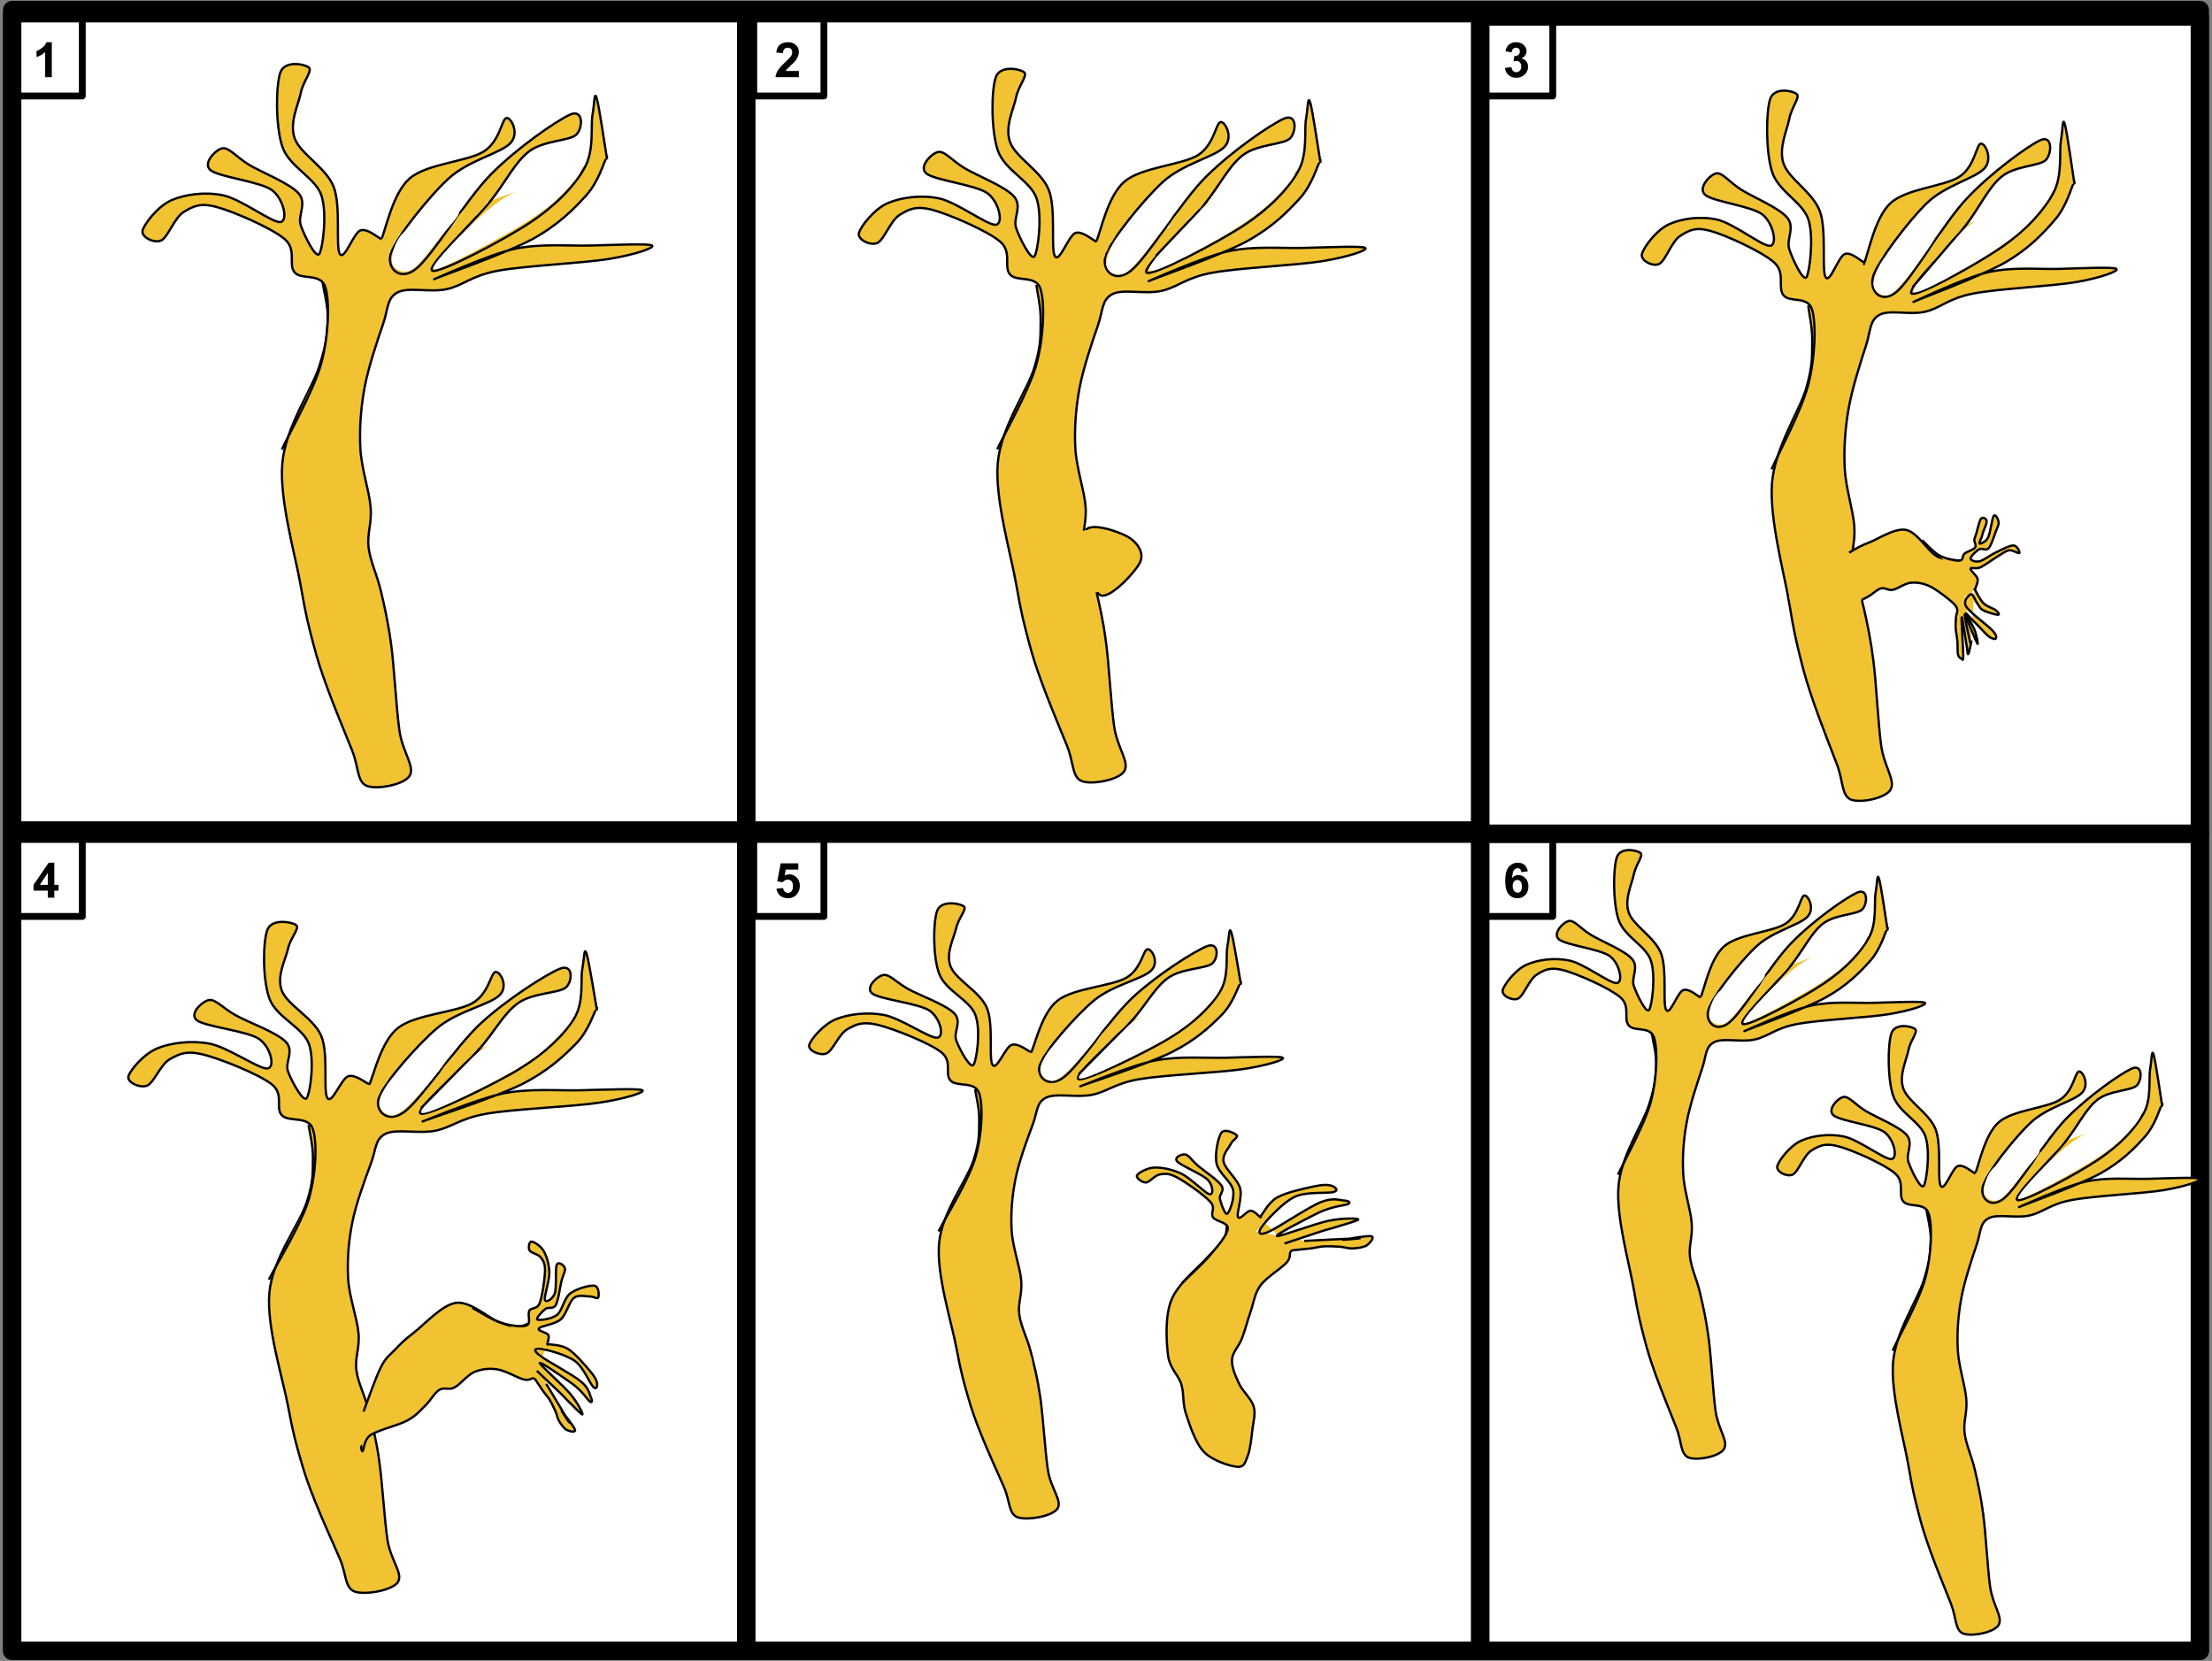 <svg version="1.1" viewBox="0.0 0.0 970.688 728.745" fill="none" stroke="none" stroke-linecap="square" stroke-miterlimit="10" xmlns:xlink="http://www.w3.org/1999/xlink" xmlns="http://www.w3.org/2000/svg"><rect x="0.0" y="0.0" width="970.688" height="728.745" fill="#808080" stroke="none"/><clipPath id="p.0"><path d="m0 0l970.688 0l0 728.745l-970.688 0l0 -728.745z" clip-rule="nonzero"/></clipPath><g clip-path="url(#p.0)"><path fill="#000000" fill-opacity="0.0" d="m0 0l970.688 0l0 728.745l-970.688 0z" fill-rule="evenodd"/><path fill="#ffffff" d="m5.344 4.373l960.0 0l0 720.0l-960.0 0z" fill-rule="evenodd"/><path stroke="#000000" stroke-width="1.0" stroke-linejoin="round" stroke-linecap="butt" d="m5.344 4.373l960.0 0l0 720.0l-960.0 0z" fill-rule="evenodd"/><path fill="#000000" fill-opacity="0.0" d="m5.343 4.373l960.0 0l0 720.0l-960.0 0z" fill-rule="evenodd"/><path stroke="#000000" stroke-width="8.0" stroke-linejoin="round" stroke-linecap="butt" d="m5.343 4.373l960.0 0l0 720.0l-960.0 0z" fill-rule="evenodd"/><path fill="#000000" fill-opacity="0.0" d="m5.343 5.829l322.11 0l0 358.551l-322.11 0z" fill-rule="evenodd"/><path stroke="#000000" stroke-width="8.0" stroke-linejoin="round" stroke-linecap="butt" d="m5.343 5.829l322.11 0l0 358.551l-322.11 0z" fill-rule="evenodd"/><path fill="#000000" fill-opacity="0.0" d="m327.453 5.829l322.11 0l0 358.551l-322.11 0z" fill-rule="evenodd"/><path stroke="#000000" stroke-width="8.0" stroke-linejoin="round" stroke-linecap="butt" d="m327.453 5.829l322.11 0l0 358.551l-322.11 0z" fill-rule="evenodd"/><path fill="#000000" fill-opacity="0.0" d="m649.563 7.27l315.78 0l0 358.551l-315.78 0z" fill-rule="evenodd"/><path stroke="#000000" stroke-width="8.0" stroke-linejoin="round" stroke-linecap="butt" d="m649.563 7.27l315.78 0l0 358.551l-315.78 0z" fill-rule="evenodd"/><path fill="#000000" fill-opacity="0.0" d="m5.343 365.822l322.11 0l0 358.551l-322.11 0z" fill-rule="evenodd"/><path stroke="#000000" stroke-width="8.0" stroke-linejoin="round" stroke-linecap="butt" d="m5.343 365.822l322.11 0l0 358.551l-322.11 0z" fill-rule="evenodd"/><path fill="#000000" fill-opacity="0.0" d="m327.453 365.822l322.11 0l0 358.551l-322.11 0z" fill-rule="evenodd"/><path stroke="#000000" stroke-width="8.0" stroke-linejoin="round" stroke-linecap="butt" d="m327.453 365.822l322.11 0l0 358.551l-322.11 0z" fill-rule="evenodd"/><path fill="#000000" fill-opacity="0.0" d="m649.563 365.822l315.78 0l0 358.551l-315.78 0z" fill-rule="evenodd"/><path stroke="#000000" stroke-width="8.0" stroke-linejoin="round" stroke-linecap="butt" d="m649.563 365.822l315.78 0l0 358.551l-315.78 0z" fill-rule="evenodd"/><path fill="#f1c232" d="m860.344 252.121c-0.854 0.479 -0.436 8.189 0.501 9.252c0.937 1.063 5.207 -1.335 5.123 -2.877c-0.084 -1.542 -4.771 -6.855 -5.625 -6.375z" fill-rule="evenodd"/><path fill="#f1c232" d="m141.593 124.123c0.375 2.75 2.499 10.397 2.252 16.499c-0.248 6.102 -0.41 9.646 -3.737 20.113c-3.327 10.468 -14.876 26.621 -16.228 42.693c-1.352 16.072 5.861 40.61 8.115 53.738c2.254 13.128 3.457 17.545 5.41 25.028c1.953 7.484 3.454 12.023 6.309 19.874c2.855 7.852 7.964 20.12 10.82 27.236c2.855 7.116 2.105 13.619 6.312 15.46c4.207 1.84 16.527 -0.369 18.931 -4.417c2.404 -4.049 -3.156 -10.305 -4.509 -19.874c-1.352 -9.57 -2.254 -27.361 -3.606 -37.544c-1.352 -10.183 -2.854 -16.44 -4.507 -23.556c-1.653 -7.115 -4.658 -13.003 -5.41 -19.137c-0.751 -6.134 1.502 -10.428 0.901 -17.667c-0.601 -7.239 -4.057 -17.054 -4.507 -25.765c-0.451 -8.711 0.151 -17.421 1.804 -26.5c1.653 -9.079 5.711 -20.979 8.115 -27.973c2.404 -6.993 1.651 -11.411 6.309 -13.987c4.658 -2.576 14.276 0.124 21.639 -1.47c7.363 -1.595 10.667 -5.889 22.537 -8.097c11.87 -2.208 37.414 -3.312 48.683 -5.153c11.27 -1.84 20.286 -4.908 18.934 -5.89c-1.352 -0.982 -16.98 -0.245 -27.047 0c-10.067 0.245 -21.937 -0.981 -33.357 1.473c-11.419 2.454 -36.513 13.986 -35.16 13.25c1.352 -0.736 32.155 -11.533 43.273 -17.667c11.119 -6.134 18.03 -13.128 23.44 -19.14c5.409 -6.012 7.513 -14.109 9.016 -16.931" fill-rule="evenodd"/><path stroke="#000000" stroke-width="1.0" stroke-linejoin="round" stroke-linecap="butt" d="m141.593 124.123c0.375 2.75 2.499 10.397 2.252 16.499c-0.248 6.102 -0.41 9.646 -3.737 20.113c-3.327 10.468 -14.876 26.621 -16.228 42.693c-1.352 16.072 5.861 40.61 8.115 53.738c2.254 13.128 3.457 17.545 5.41 25.028c1.953 7.484 3.454 12.023 6.309 19.874c2.855 7.852 7.964 20.12 10.82 27.236c2.855 7.116 2.105 13.619 6.312 15.46c4.207 1.84 16.527 -0.369 18.931 -4.417c2.404 -4.049 -3.156 -10.305 -4.509 -19.874c-1.352 -9.57 -2.254 -27.361 -3.606 -37.544c-1.352 -10.183 -2.854 -16.44 -4.507 -23.556c-1.653 -7.115 -4.658 -13.003 -5.41 -19.137c-0.751 -6.134 1.502 -10.428 0.901 -17.667c-0.601 -7.239 -4.057 -17.054 -4.507 -25.765c-0.451 -8.711 0.151 -17.421 1.804 -26.5c1.653 -9.079 5.711 -20.979 8.115 -27.973c2.404 -6.993 1.651 -11.411 6.309 -13.987c4.658 -2.576 14.276 0.124 21.639 -1.47c7.363 -1.595 10.667 -5.889 22.537 -8.097c11.87 -2.208 37.414 -3.312 48.683 -5.153c11.27 -1.84 20.286 -4.908 18.934 -5.89c-1.352 -0.982 -16.98 -0.245 -27.047 0c-10.067 0.245 -21.937 -0.981 -33.357 1.473c-11.419 2.454 -36.513 13.986 -35.16 13.25c1.352 -0.736 32.155 -11.533 43.273 -17.667c11.119 -6.134 18.03 -13.128 23.44 -19.14c5.409 -6.012 7.513 -14.109 9.016 -16.931" fill-rule="evenodd"/><path fill="#f1c232" d="m266.326 69.457c-0.751 -4.417 -3.455 -23.311 -4.507 -26.501c-1.052 -3.19 -0.902 2.209 -1.804 7.361c-0.902 5.153 0.902 15.704 -3.606 23.556c-4.508 7.852 -12.321 16.072 -23.44 23.556c-11.119 7.484 -40.27 22.82 -43.275 21.348c-3.005 -1.472 18.181 -21.47 25.243 -30.181c7.062 -8.711 10.818 -17.177 17.129 -22.084c6.311 -4.907 17.731 -4.661 20.736 -7.36c3.005 -2.699 3.456 -11.656 -2.705 -8.834c-6.161 2.822 -22.99 14.477 -34.259 25.764c-11.269 11.287 -25.994 36.192 -33.357 41.958c-7.363 5.766 -13.224 -0.735 -10.82 -7.36c2.404 -6.625 16.528 -24.415 25.243 -32.39c8.715 -7.975 22.84 -11.042 27.047 -15.458c4.207 -4.417 0.15 -11.655 -1.804 -11.041c-1.953 0.613 -2.855 10.305 -9.917 14.721c-7.062 4.417 -24.943 5.276 -32.455 11.778c-7.513 6.503 -10.518 22.697 -12.622 27.237" fill-rule="evenodd"/><path stroke="#000000" stroke-width="1.0" stroke-linejoin="round" stroke-linecap="butt" d="m266.326 69.457c-0.751 -4.417 -3.455 -23.311 -4.507 -26.501c-1.052 -3.19 -0.902 2.209 -1.804 7.361c-0.902 5.153 0.902 15.704 -3.606 23.556c-4.508 7.852 -12.321 16.072 -23.44 23.556c-11.119 7.484 -40.27 22.82 -43.275 21.348c-3.005 -1.472 18.181 -21.47 25.243 -30.181c7.062 -8.711 10.818 -17.177 17.129 -22.084c6.311 -4.907 17.731 -4.661 20.736 -7.36c3.005 -2.699 3.456 -11.656 -2.705 -8.834c-6.161 2.822 -22.99 14.477 -34.259 25.764c-11.269 11.287 -25.994 36.192 -33.357 41.958c-7.363 5.766 -13.224 -0.735 -10.82 -7.36c2.404 -6.625 16.528 -24.415 25.243 -32.39c8.715 -7.975 22.84 -11.042 27.047 -15.458c4.207 -4.417 0.15 -11.655 -1.804 -11.041c-1.953 0.613 -2.855 10.305 -9.917 14.721c-7.062 4.417 -24.943 5.276 -32.455 11.778c-7.513 6.503 -10.518 22.697 -12.622 27.237" fill-rule="evenodd"/><path fill="#f1c232" d="m167.155 104.79c-1.503 -0.613 -6.01 -4.784 -9.016 -3.68c-3.005 1.104 -7.062 13.496 -9.016 10.306c-1.953 -3.19 0.601 -20.98 -2.705 -29.445c-3.306 -8.465 -14.725 -14.477 -17.129 -21.347c-2.404 -6.87 1.653 -14.723 2.705 -19.875c1.052 -5.153 5.109 -9.569 3.606 -11.041c-1.503 -1.472 -10.668 -3.558 -12.622 2.209c-1.953 5.766 -2.104 23.434 0.901 32.39c3.005 8.956 14.424 13.495 17.129 21.347c2.705 7.852 0.601 23.556 -0.901 25.764c-1.502 2.208 -6.61 -8.098 -8.113 -12.514c-1.503 -4.417 2.854 -9.569 -0.903 -13.986c-3.757 -4.417 -16.078 -9.202 -21.638 -12.514c-5.559 -3.313 -8.864 -7.729 -11.719 -7.361c-2.855 0.368 -9.016 6.503 -5.41 9.57c3.606 3.067 21.938 5.03 27.047 8.833c5.109 3.803 7.212 13.618 3.606 13.986c-3.606 0.368 -17.28 -10.182 -25.243 -11.777c-7.964 -1.595 -16.679 -0.368 -22.539 2.209c-5.86 2.576 -11.87 10.305 -12.622 13.25c-0.751 2.944 5.108 5.767 8.113 4.417c3.005 -1.35 5.86 -10.06 9.917 -12.514c4.057 -2.454 7.063 -4.171 14.426 -2.209c7.363 1.963 24.041 9.201 29.751 13.986c5.71 4.785 1.503 11.165 4.509 14.723c3.005 3.558 11.57 6.5612793E-4 13.523 6.626c1.953 6.625 1.352 21.346 -1.804 33.124c-3.155 11.778 -14.274 31.285 -17.129 37.542" fill-rule="evenodd"/><path stroke="#000000" stroke-width="1.0" stroke-linejoin="round" stroke-linecap="butt" d="m167.155 104.79c-1.503 -0.613 -6.01 -4.784 -9.016 -3.68c-3.005 1.104 -7.062 13.496 -9.016 10.306c-1.953 -3.19 0.601 -20.98 -2.705 -29.445c-3.306 -8.465 -14.725 -14.477 -17.129 -21.347c-2.404 -6.87 1.653 -14.723 2.705 -19.875c1.052 -5.153 5.109 -9.569 3.606 -11.041c-1.503 -1.472 -10.668 -3.558 -12.622 2.209c-1.953 5.766 -2.104 23.434 0.901 32.39c3.005 8.956 14.424 13.495 17.129 21.347c2.705 7.852 0.601 23.556 -0.901 25.764c-1.502 2.208 -6.61 -8.098 -8.113 -12.514c-1.503 -4.417 2.854 -9.569 -0.903 -13.986c-3.757 -4.417 -16.078 -9.202 -21.638 -12.514c-5.559 -3.313 -8.864 -7.729 -11.719 -7.361c-2.855 0.368 -9.016 6.503 -5.41 9.57c3.606 3.067 21.938 5.03 27.047 8.833c5.109 3.803 7.212 13.618 3.606 13.986c-3.606 0.368 -17.28 -10.182 -25.243 -11.777c-7.964 -1.595 -16.679 -0.368 -22.539 2.209c-5.86 2.576 -11.87 10.305 -12.622 13.25c-0.751 2.944 5.108 5.767 8.113 4.417c3.005 -1.35 5.86 -10.06 9.917 -12.514c4.057 -2.454 7.063 -4.171 14.426 -2.209c7.363 1.963 24.041 9.201 29.751 13.986c5.71 4.785 1.503 11.165 4.509 14.723c3.005 3.558 11.57 6.5612793E-4 13.523 6.626c1.953 6.625 1.352 21.346 -1.804 33.124c-3.155 11.778 -14.274 31.285 -17.129 37.542" fill-rule="evenodd"/><path fill="#ffffff" d="m219.344 88.123c-10.708 7.458 -28.851 26.592 -29.25 29.499c-0.399 2.907 18.064 -7.264 26.855 -12.055c8.792 -4.791 19.662 -11.243 25.895 -16.692c6.232 -5.449 15.417 -15.876 11.5 -16.001c-3.917 -0.125 -24.292 7.791 -35 15.249z" fill-rule="evenodd"/><path fill="#ffffff" d="m177.845 101.372c-4.792 3.792 -6.209 11.167 -5.751 14c0.458 2.833 4.916 4.959 8.499 3c3.583 -1.958 9.624 -10.458 12.999 -14.75c3.375 -4.292 9.877 -10.626 7.252 -11.001c-2.625 -0.375 -18.208 4.959 -23 8.75z" fill-rule="evenodd"/><path fill="#f1c232" d="m166.907 105.373c-1.448 0.635 -5.405 8.916 -4.748 9.937c0.657 1.021 7.896 -2.155 8.688 -3.811c0.791 -1.656 -2.492 -6.761 -3.94 -6.126z" fill-rule="evenodd"/><path fill="#f1c232" d="m167.355 105.132c-0.448 0.889 3.922 2.027 5.244 1.366c1.322 -0.661 3.563 -5.105 2.689 -5.332c-0.874 -0.228 -7.485 3.078 -7.933 3.967z" fill-rule="evenodd"/><path fill="#f1c232" d="m172.718 105.986c0.406 0.76 -1.313 4.406 -2.063 4.375c-0.75 -0.031 -2.78 -3.832 -2.436 -4.562c0.344 -0.729 4.093 -0.574 4.499 0.186z" fill-rule="evenodd"/><path fill="#f1c232" d="m203.636 92.281c-2.376 1.708 -5.075 6.334 -4.351 6.751c0.725 0.417 6.322 -2.541 8.699 -4.249c2.376 -1.708 6.283 -5.583 5.558 -6.0c-0.725 -0.417 -7.53 1.79 -9.906 3.499z" fill-rule="evenodd"/><path fill="#f1c232" d="m476.138 233.059c2.015 -4.271 14.653 0.133 18.682 2.403c4.029 2.269 7.509 6.942 5.494 11.214c-2.015 4.271 -13.554 16.685 -17.583 14.415c-4.029 -2.269 -8.607 -23.76 -6.592 -28.032z" fill-rule="evenodd"/><path stroke="#000000" stroke-width="1.0" stroke-linejoin="round" stroke-linecap="butt" d="m476.138 233.059c2.015 -4.271 14.653 0.133 18.682 2.403c4.029 2.269 7.509 6.942 5.494 11.214c-2.015 4.271 -13.554 16.685 -17.583 14.415c-4.029 -2.269 -8.607 -23.76 -6.592 -28.032z" fill-rule="evenodd"/><path fill="#f1c232" d="m454.867 125.487c0.299 2.542 1.942 9.322 1.793 15.254c-0.149 5.932 0.448 9.927 -2.688 20.338c-3.136 10.411 -14.783 26.27 -16.126 42.129c-1.344 15.859 5.824 40.071 8.064 53.025c2.24 12.954 3.433 17.312 5.374 24.697c1.941 7.385 3.434 11.864 6.271 19.612c2.837 7.748 7.915 19.853 10.752 26.875c2.837 7.021 2.09 13.438 6.271 15.254c4.181 1.816 16.425 -0.362 18.814 -4.357c2.389 -3.995 -3.137 -10.169 -4.48 -19.612c-1.344 -9.443 -2.24 -26.997 -3.583 -37.045c-1.344 -10.048 -2.836 -16.222 -4.479 -23.244c-1.642 -7.021 -4.629 -12.832 -5.376 -18.885c-0.747 -6.053 1.493 -10.29 0.895 -17.433c-0.597 -7.143 -4.031 -16.828 -4.479 -25.423c-0.448 -8.595 0.148 -17.19 1.791 -26.149c1.642 -8.959 5.675 -20.702 8.064 -27.602c2.389 -6.901 1.642 -11.259 6.271 -13.802c4.629 -2.542 14.186 0.122 21.502 -1.452c7.317 -1.574 10.602 -5.811 22.398 -7.99c11.796 -2.179 37.18 -3.269 48.379 -5.085c11.199 -1.816 20.158 -4.843 18.814 -5.812c-1.344 -0.969 -16.872 -0.242 -26.877 0c-10.004 0.242 -21.801 -0.968 -33.15 1.453c-11.348 2.421 -36.285 13.801 -34.941 13.074c1.344 -0.726 31.955 -11.38 43.005 -17.433c11.05 -6.053 17.918 -12.953 23.293 -18.885c5.375 -5.932 7.466 -13.923 8.959 -16.707" fill-rule="evenodd"/><path stroke="#000000" stroke-width="1.0" stroke-linejoin="round" stroke-linecap="butt" d="m454.867 125.487c0.299 2.542 1.942 9.322 1.793 15.254c-0.149 5.932 0.448 9.927 -2.688 20.338c-3.136 10.411 -14.783 26.27 -16.126 42.129c-1.344 15.859 5.824 40.071 8.064 53.025c2.24 12.954 3.433 17.312 5.374 24.697c1.941 7.385 3.434 11.864 6.271 19.612c2.837 7.748 7.915 19.853 10.752 26.875c2.837 7.021 2.09 13.438 6.271 15.254c4.181 1.816 16.425 -0.362 18.814 -4.357c2.389 -3.995 -3.137 -10.169 -4.48 -19.612c-1.344 -9.443 -2.24 -26.997 -3.583 -37.045c-1.344 -10.048 -2.836 -16.222 -4.479 -23.244c-1.642 -7.021 -4.629 -12.832 -5.376 -18.885c-0.747 -6.053 1.493 -10.29 0.895 -17.433c-0.597 -7.143 -4.031 -16.828 -4.479 -25.423c-0.448 -8.595 0.148 -17.19 1.791 -26.149c1.642 -8.959 5.675 -20.702 8.064 -27.602c2.389 -6.901 1.642 -11.259 6.271 -13.802c4.629 -2.542 14.186 0.122 21.502 -1.452c7.317 -1.574 10.602 -5.811 22.398 -7.99c11.796 -2.179 37.18 -3.269 48.379 -5.085c11.199 -1.816 20.158 -4.843 18.814 -5.812c-1.344 -0.969 -16.872 -0.242 -26.877 0c-10.004 0.242 -21.801 -0.968 -33.15 1.453c-11.348 2.421 -36.285 13.801 -34.941 13.074c1.344 -0.726 31.955 -11.38 43.005 -17.433c11.05 -6.053 17.918 -12.953 23.293 -18.885c5.375 -5.932 7.466 -13.923 8.959 -16.707" fill-rule="evenodd"/><path fill="#f1c232" d="m579.4 71.011c-0.747 -4.358 -3.434 -23.002 -4.479 -26.15c-1.045 -3.148 -0.897 2.179 -1.793 7.264c-0.896 5.085 0.896 15.496 -3.583 23.244c-4.479 7.748 -12.244 15.859 -23.293 23.244c-11.05 7.385 -40.018 22.518 -43.005 21.066c-2.986 -1.453 18.068 -21.186 25.086 -29.782c7.018 -8.596 10.75 -16.949 17.022 -21.792c6.271 -4.842 17.62 -4.599 20.607 -7.263c2.986 -2.663 3.434 -11.501 -2.688 -8.717c-6.122 2.784 -22.846 14.285 -34.045 25.423c-11.199 11.138 -25.831 35.713 -33.148 41.403c-7.317 5.69 -13.141 -0.725 -10.752 -7.263c2.389 -6.537 16.425 -24.092 25.086 -31.961c8.661 -7.869 22.697 -10.896 26.878 -15.254c4.181 -4.358 0.149 -11.5 -1.793 -10.895c-1.941 0.605 -2.837 10.168 -9.855 14.526c-7.018 4.358 -24.787 5.206 -32.253 11.622c-7.466 6.416 -10.452 22.397 -12.543 26.876" fill-rule="evenodd"/><path stroke="#000000" stroke-width="1.0" stroke-linejoin="round" stroke-linecap="butt" d="m579.4 71.011c-0.747 -4.358 -3.434 -23.002 -4.479 -26.15c-1.045 -3.148 -0.897 2.179 -1.793 7.264c-0.896 5.085 0.896 15.496 -3.583 23.244c-4.479 7.748 -12.244 15.859 -23.293 23.244c-11.05 7.385 -40.018 22.518 -43.005 21.066c-2.986 -1.453 18.068 -21.186 25.086 -29.782c7.018 -8.596 10.75 -16.949 17.022 -21.792c6.271 -4.842 17.62 -4.599 20.607 -7.263c2.986 -2.663 3.434 -11.501 -2.688 -8.717c-6.122 2.784 -22.846 14.285 -34.045 25.423c-11.199 11.138 -25.831 35.713 -33.148 41.403c-7.317 5.69 -13.141 -0.725 -10.752 -7.263c2.389 -6.537 16.425 -24.092 25.086 -31.961c8.661 -7.869 22.697 -10.896 26.878 -15.254c4.181 -4.358 0.149 -11.5 -1.793 -10.895c-1.941 0.605 -2.837 10.168 -9.855 14.526c-7.018 4.358 -24.787 5.206 -32.253 11.622c-7.466 6.416 -10.452 22.397 -12.543 26.876" fill-rule="evenodd"/><path fill="#f1c232" d="m480.849 105.875c-1.493 -0.605 -5.973 -4.721 -8.959 -3.631c-2.986 1.09 -7.018 13.317 -8.959 10.169c-1.941 -3.148 0.597 -20.702 -2.688 -29.056c-3.285 -8.353 -14.633 -14.285 -17.022 -21.064c-2.389 -6.779 1.643 -14.528 2.688 -19.612c1.045 -5.085 5.077 -9.443 3.583 -10.895c-1.493 -1.453 -10.602 -3.511 -12.543 2.179c-1.941 5.69 -2.091 23.123 0.895 31.961c2.986 8.838 14.334 13.316 17.022 21.064c2.688 7.748 0.598 23.244 -0.895 25.423c-1.493 2.179 -6.569 -7.99 -8.062 -12.348c-1.493 -4.358 2.836 -9.442 -0.897 -13.8c-3.733 -4.358 -15.978 -9.08 -21.502 -12.348c-5.525 -3.269 -8.809 -7.627 -11.646 -7.264c-2.837 0.363 -8.96 6.417 -5.376 9.443c3.584 3.027 21.801 4.963 26.878 8.716c5.077 3.753 7.167 13.437 3.583 13.8c-3.584 0.363 -17.172 -10.048 -25.086 -11.621c-7.914 -1.574 -16.574 -0.363 -22.398 2.179c-5.823 2.542 -11.796 10.169 -12.543 13.074c-0.747 2.906 5.076 5.69 8.062 4.359c2.986 -1.332 5.823 -9.927 9.855 -12.348c4.032 -2.421 7.019 -4.116 14.335 -2.179c7.317 1.937 23.89 9.079 29.565 13.8c5.674 4.721 1.494 11.017 4.481 14.528c2.986 3.511 11.497 6.4086914E-4 13.438 6.538c1.941 6.537 1.343 21.064 -1.793 32.686c-3.136 11.622 -14.185 30.871 -17.022 37.045" fill-rule="evenodd"/><path stroke="#000000" stroke-width="1.0" stroke-linejoin="round" stroke-linecap="butt" d="m480.849 105.875c-1.493 -0.605 -5.973 -4.721 -8.959 -3.631c-2.986 1.09 -7.018 13.317 -8.959 10.169c-1.941 -3.148 0.597 -20.702 -2.688 -29.056c-3.285 -8.353 -14.633 -14.285 -17.022 -21.064c-2.389 -6.779 1.643 -14.528 2.688 -19.612c1.045 -5.085 5.077 -9.443 3.583 -10.895c-1.493 -1.453 -10.602 -3.511 -12.543 2.179c-1.941 5.69 -2.091 23.123 0.895 31.961c2.986 8.838 14.334 13.316 17.022 21.064c2.688 7.748 0.598 23.244 -0.895 25.423c-1.493 2.179 -6.569 -7.99 -8.062 -12.348c-1.493 -4.358 2.836 -9.442 -0.897 -13.8c-3.733 -4.358 -15.978 -9.08 -21.502 -12.348c-5.525 -3.269 -8.809 -7.627 -11.646 -7.264c-2.837 0.363 -8.96 6.417 -5.376 9.443c3.584 3.027 21.801 4.963 26.878 8.716c5.077 3.753 7.167 13.437 3.583 13.8c-3.584 0.363 -17.172 -10.048 -25.086 -11.621c-7.914 -1.574 -16.574 -0.363 -22.398 2.179c-5.823 2.542 -11.796 10.169 -12.543 13.074c-0.747 2.906 5.076 5.69 8.062 4.359c2.986 -1.332 5.823 -9.927 9.855 -12.348c4.032 -2.421 7.019 -4.116 14.335 -2.179c7.317 1.937 23.89 9.079 29.565 13.8c5.674 4.721 1.494 11.017 4.481 14.528c2.986 3.511 11.497 6.4086914E-4 13.438 6.538c1.941 6.537 1.343 21.064 -1.793 32.686c-3.136 11.622 -14.185 30.871 -17.022 37.045" fill-rule="evenodd"/><path fill="#ffffff" d="m532.683 87.359c-10.552 7.317 -28.132 27.569 -28.512 30.879c-0.38 3.31 17.579 -6.344 26.233 -11.02c8.654 -4.676 19.509 -11.554 25.689 -17.035c6.179 -5.481 15.29 -15.379 11.388 -15.85c-3.902 -0.471 -24.246 5.708 -34.797 13.025z" fill-rule="evenodd"/><path fill="#ffffff" d="m493.147 101.023c-4.782 3.947 -7.804 12.024 -7.652 15.121c0.152 3.097 4.66 5.74 8.562 3.462c3.902 -2.277 11.494 -12.602 14.849 -17.126c3.355 -4.525 7.909 -9.778 5.282 -10.021c-2.626 -0.243 -16.259 4.616 -21.041 8.564z" fill-rule="evenodd"/><path fill="#f1c232" d="m465.467 246.409l0 0c0 -7.675 5.694 -13.898 12.717 -13.898l0 0c3.373 0 6.607 1.464 8.992 4.071c2.385 2.606 3.725 6.141 3.725 9.827l0 0c0 7.675 -5.694 13.898 -12.717 13.898l0 0c-7.023 0 -12.717 -6.222 -12.717 -13.898z" fill-rule="evenodd"/><path fill="#f1c232" d="m480.862 106.373c-1.448 0.635 -5.405 8.916 -4.748 9.937c0.657 1.021 7.896 -2.155 8.688 -3.811c0.791 -1.656 -2.492 -6.761 -3.94 -6.126z" fill-rule="evenodd"/><path fill="#f1c232" d="m481.31 106.132c-0.448 0.889 3.922 2.027 5.244 1.366c1.322 -0.661 3.563 -5.105 2.689 -5.332c-0.874 -0.228 -7.485 3.078 -7.933 3.967z" fill-rule="evenodd"/><path fill="#f1c232" d="m486.673 106.986c0.406 0.76 -1.313 4.406 -2.063 4.375c-0.75 -0.031 -2.78 -3.832 -2.436 -4.562c0.344 -0.729 4.093 -0.574 4.499 0.186z" fill-rule="evenodd"/><path fill="#f1c232" d="m518.09 92.57c-2.472 1.837 -5.721 6.757 -5.002 7.197c0.719 0.44 6.843 -2.719 9.315 -4.556c2.472 -1.837 6.238 -6.027 5.519 -6.467c-0.719 -0.44 -7.36 1.99 -9.832 3.827z" fill-rule="evenodd"/><path fill="#000000" fill-opacity="0.0" d="m526.215 92.278l-18.583 19.591" fill-rule="evenodd"/><path stroke="#000000" stroke-width="1.0" stroke-linejoin="round" stroke-linecap="butt" d="m526.215 92.278l-18.583 19.591" fill-rule="evenodd"/><path fill="#f1c232" d="m817.549 117.318c-1.304 0.642 -5.434 7.51 -4.956 8.241c0.478 0.731 6.999 -2.48 7.825 -3.853c0.826 -1.374 -1.565 -5.03 -2.869 -4.388z" fill-rule="evenodd"/><path fill="#f1c232" d="m815.345 117.559c-0.729 1.031 4.009 2.022 5.686 1.189c1.677 -0.833 5.323 -5.989 4.375 -6.187c-0.948 -0.198 -9.332 3.968 -10.061 4.999z" fill-rule="evenodd"/><path fill="#f1c232" d="m823.846 115.811c0.39 0.771 -2.11 6.134 -3.001 6.436c-0.89 0.302 -2.842 -3.552 -2.341 -4.625c0.5 -1.073 4.952 -2.582 5.342 -1.811z" fill-rule="evenodd"/><path fill="#f1c232" d="m793.565 134.603c0.28 2.53 1.82 9.276 1.68 15.18c-0.14 5.903 0.42 9.879 -2.519 20.24c-2.939 10.361 -13.854 26.142 -15.113 41.924c-1.259 15.782 5.458 39.877 7.557 52.768c2.099 12.891 3.218 17.228 5.037 24.577c1.819 7.349 3.218 11.807 5.877 19.517c2.659 7.71 7.417 19.757 10.076 26.744c2.659 6.987 1.959 13.372 5.877 15.18c3.918 1.807 15.393 -0.361 17.632 -4.336c2.239 -3.976 -2.939 -10.12 -4.199 -19.517c-1.26 -9.397 -2.099 -26.866 -3.358 -36.865c-1.259 -9.999 -2.658 -16.143 -4.197 -23.131c-1.539 -6.987 -4.338 -12.77 -5.038 -18.793c-0.7 -6.024 1.399 -10.24 0.839 -17.348c-0.56 -7.108 -3.778 -16.746 -4.197 -25.299c-0.42 -8.554 0.139 -17.107 1.678 -26.022c1.539 -8.915 5.318 -20.601 7.557 -27.468c2.239 -6.867 1.539 -11.205 5.877 -13.735c4.338 -2.53 13.294 0.121 20.151 -1.445c6.857 -1.566 9.935 -5.783 20.99 -7.951c11.055 -2.168 34.844 -3.253 45.339 -5.06c10.495 -1.807 18.891 -4.82 17.632 -5.784c-1.259 -0.964 -15.812 -0.241 -25.188 0c-9.376 0.241 -20.431 -0.963 -31.067 1.446c-10.635 2.41 -34.005 13.734 -32.745 13.011c1.26 -0.723 29.947 -11.325 40.302 -17.348c10.355 -6.024 16.792 -12.89 21.83 -18.793c5.038 -5.903 6.997 -13.855 8.396 -16.626" fill-rule="evenodd"/><path stroke="#000000" stroke-width="1.0" stroke-linejoin="round" stroke-linecap="butt" d="m793.565 134.603c0.28 2.53 1.82 9.276 1.68 15.18c-0.14 5.903 0.42 9.879 -2.519 20.24c-2.939 10.361 -13.854 26.142 -15.113 41.924c-1.259 15.782 5.458 39.877 7.557 52.768c2.099 12.891 3.218 17.228 5.037 24.577c1.819 7.349 3.218 11.807 5.877 19.517c2.659 7.71 7.417 19.757 10.076 26.744c2.659 6.987 1.959 13.372 5.877 15.18c3.918 1.807 15.393 -0.361 17.632 -4.336c2.239 -3.976 -2.939 -10.12 -4.199 -19.517c-1.26 -9.397 -2.099 -26.866 -3.358 -36.865c-1.259 -9.999 -2.658 -16.143 -4.197 -23.131c-1.539 -6.987 -4.338 -12.77 -5.038 -18.793c-0.7 -6.024 1.399 -10.24 0.839 -17.348c-0.56 -7.108 -3.778 -16.746 -4.197 -25.299c-0.42 -8.554 0.139 -17.107 1.678 -26.022c1.539 -8.915 5.318 -20.601 7.557 -27.468c2.239 -6.867 1.539 -11.205 5.877 -13.735c4.338 -2.53 13.294 0.121 20.151 -1.445c6.857 -1.566 9.935 -5.783 20.99 -7.951c11.055 -2.168 34.844 -3.253 45.339 -5.06c10.495 -1.807 18.891 -4.82 17.632 -5.784c-1.259 -0.964 -15.812 -0.241 -25.188 0c-9.376 0.241 -20.431 -0.963 -31.067 1.446c-10.635 2.41 -34.005 13.734 -32.745 13.011c1.26 -0.723 29.947 -11.325 40.302 -17.348c10.355 -6.024 16.792 -12.89 21.83 -18.793c5.038 -5.903 6.997 -13.855 8.396 -16.626" fill-rule="evenodd"/><path fill="#f1c232" d="m910.273 80.391c-0.7 -4.337 -3.218 -22.891 -4.198 -26.023c-0.98 -3.132 -0.84 2.169 -1.68 7.229c-0.84 5.06 0.84 15.42 -3.358 23.131c-4.198 7.71 -11.474 15.782 -21.829 23.131c-10.355 7.349 -37.503 22.409 -40.302 20.963c-2.799 -1.446 16.932 -21.083 23.509 -29.637c6.577 -8.554 10.075 -16.867 15.952 -21.686c5.877 -4.819 16.513 -4.577 19.312 -7.227c2.799 -2.65 3.218 -11.446 -2.519 -8.675c-5.737 2.771 -21.411 14.216 -31.906 25.299c-10.495 11.083 -24.208 35.539 -31.065 41.202c-6.857 5.662 -12.315 -0.722 -10.076 -7.227c2.239 -6.505 15.393 -23.975 23.509 -31.806c8.116 -7.831 21.271 -10.843 25.189 -15.18c3.918 -4.337 0.139 -11.445 -1.68 -10.842c-1.819 0.602 -2.659 10.119 -9.236 14.456c-6.577 4.337 -23.229 5.181 -30.226 11.566c-6.997 6.385 -9.796 22.288 -11.755 26.746" fill-rule="evenodd"/><path stroke="#000000" stroke-width="1.0" stroke-linejoin="round" stroke-linecap="butt" d="m910.273 80.391c-0.7 -4.337 -3.218 -22.891 -4.198 -26.023c-0.98 -3.132 -0.84 2.169 -1.68 7.229c-0.84 5.06 0.84 15.42 -3.358 23.131c-4.198 7.71 -11.474 15.782 -21.829 23.131c-10.355 7.349 -37.503 22.409 -40.302 20.963c-2.799 -1.446 16.932 -21.083 23.509 -29.637c6.577 -8.554 10.075 -16.867 15.952 -21.686c5.877 -4.819 16.513 -4.577 19.312 -7.227c2.799 -2.65 3.218 -11.446 -2.519 -8.675c-5.737 2.771 -21.411 14.216 -31.906 25.299c-10.495 11.083 -24.208 35.539 -31.065 41.202c-6.857 5.662 -12.315 -0.722 -10.076 -7.227c2.239 -6.505 15.393 -23.975 23.509 -31.806c8.116 -7.831 21.271 -10.843 25.189 -15.18c3.918 -4.337 0.139 -11.445 -1.68 -10.842c-1.819 0.602 -2.659 10.119 -9.236 14.456c-6.577 4.337 -23.229 5.181 -30.226 11.566c-6.997 6.385 -9.796 22.288 -11.755 26.746" fill-rule="evenodd"/><path fill="#f1c232" d="m817.915 115.086c-1.399 -0.602 -5.598 -4.698 -8.396 -3.614c-2.799 1.084 -6.577 13.252 -8.396 10.12c-1.819 -3.132 0.559 -20.602 -2.519 -28.914c-3.079 -8.313 -13.713 -14.216 -15.952 -20.962c-2.239 -6.747 1.539 -14.457 2.519 -19.517c0.98 -5.06 4.758 -9.397 3.358 -10.842c-1.399 -1.446 -9.935 -3.494 -11.755 2.169c-1.819 5.662 -1.959 23.011 0.839 31.806c2.799 8.795 13.433 13.252 15.952 20.962c2.519 7.71 0.56 23.131 -0.839 25.299c-1.399 2.168 -6.156 -7.951 -7.556 -12.288c-1.399 -4.337 2.658 -9.396 -0.841 -13.733c-3.499 -4.337 -14.974 -9.036 -20.151 -12.288c-5.178 -3.253 -8.255 -7.59 -10.914 -7.229c-2.659 0.361 -8.397 6.385 -5.038 9.397c3.359 3.012 20.431 4.939 25.189 8.674c4.758 3.734 6.717 13.372 3.358 13.733c-3.359 0.361 -16.093 -9.999 -23.509 -11.565c-7.417 -1.566 -15.533 -0.361 -20.99 2.169c-5.458 2.53 -11.055 10.12 -11.755 13.011c-0.7 2.891 4.757 5.663 7.556 4.337c2.799 -1.325 5.457 -9.879 9.236 -12.288c3.778 -2.41 6.578 -4.096 13.435 -2.169c6.857 1.927 22.389 9.035 27.707 13.733c5.318 4.698 1.4 10.963 4.199 14.457c2.799 3.494 10.775 6.4086914E-4 12.594 6.506c1.819 6.505 1.259 20.961 -1.68 32.527c-2.939 11.565 -13.293 30.721 -15.952 36.865" fill-rule="evenodd"/><path stroke="#000000" stroke-width="1.0" stroke-linejoin="round" stroke-linecap="butt" d="m817.915 115.086c-1.399 -0.602 -5.598 -4.698 -8.396 -3.614c-2.799 1.084 -6.577 13.252 -8.396 10.12c-1.819 -3.132 0.559 -20.602 -2.519 -28.914c-3.079 -8.313 -13.713 -14.216 -15.952 -20.962c-2.239 -6.747 1.539 -14.457 2.519 -19.517c0.98 -5.06 4.758 -9.397 3.358 -10.842c-1.399 -1.446 -9.935 -3.494 -11.755 2.169c-1.819 5.662 -1.959 23.011 0.839 31.806c2.799 8.795 13.433 13.252 15.952 20.962c2.519 7.71 0.56 23.131 -0.839 25.299c-1.399 2.168 -6.156 -7.951 -7.556 -12.288c-1.399 -4.337 2.658 -9.396 -0.841 -13.733c-3.499 -4.337 -14.974 -9.036 -20.151 -12.288c-5.178 -3.253 -8.255 -7.59 -10.914 -7.229c-2.659 0.361 -8.397 6.385 -5.038 9.397c3.359 3.012 20.431 4.939 25.189 8.674c4.758 3.734 6.717 13.372 3.358 13.733c-3.359 0.361 -16.093 -9.999 -23.509 -11.565c-7.417 -1.566 -15.533 -0.361 -20.99 2.169c-5.458 2.53 -11.055 10.12 -11.755 13.011c-0.7 2.891 4.757 5.663 7.556 4.337c2.799 -1.325 5.457 -9.879 9.236 -12.288c3.778 -2.41 6.578 -4.096 13.435 -2.169c6.857 1.927 22.389 9.035 27.707 13.733c5.318 4.698 1.4 10.963 4.199 14.457c2.799 3.494 10.775 6.4086914E-4 12.594 6.506c1.819 6.505 1.259 20.961 -1.68 32.527c-2.939 11.565 -13.293 30.721 -15.952 36.865" fill-rule="evenodd"/><path fill="#ffffff" d="m863.779 99.122c-9.99 7.531 -24.387 25.76 -24.252 28.624c0.135 2.864 16.865 -6.719 25.063 -11.438c8.198 -4.719 18.312 -11.25 24.125 -16.875c5.813 -5.625 14.908 -16.824 10.752 -16.876c-4.156 -0.052 -25.698 9.033 -35.687 16.564z" fill-rule="evenodd"/><path fill="#ffffff" d="m829.091 110.81c-4.521 3.989 -7.072 11.229 -6.937 14.249c0.135 3.021 4.186 5.905 7.748 3.874c3.562 -2.031 10.396 -11.425 13.625 -16.06c3.229 -4.635 8.157 -11.407 5.751 -11.751c-2.406 -0.344 -15.666 5.698 -20.187 9.687z" fill-rule="evenodd"/><path fill="#f1c232" d="m859.845 245.997c-0.775 -0.112 -2.851 -0.252 -4.648 -0.669c-1.798 -0.417 -2.996 0.306 -6.139 -1.835c-3.143 -2.14 -7.931 -10.09 -12.719 -11.008c-4.788 -0.917 -12.1 3.975 -16.011 5.504c-3.911 1.529 -5.225 2.345 -7.454 3.67c-2.229 1.325 -3.582 2.344 -5.921 4.28c-2.34 1.937 -5.996 5.402 -8.116 7.339c-2.12 1.937 -4.056 1.427 -4.604 4.281c-0.548 2.854 0.109 11.212 1.315 12.843c1.206 1.63 3.07 -2.143 5.921 -3.061c2.851 -0.918 8.15 -1.529 11.184 -2.446c3.034 -0.917 4.898 -1.935 7.018 -3.055c2.12 -1.121 3.874 -3.159 5.701 -3.669c1.827 -0.51 3.106 1.019 5.262 0.611c2.157 -0.408 5.082 -2.754 7.677 -3.06c2.595 -0.306 5.188 0.103 7.892 1.225c2.705 1.122 6.253 3.874 8.336 5.505c2.084 1.631 3.531 2.877 4.165 4.28c0.634 1.404 -0.281 2.66 -0.362 4.142c-0.081 1.482 -0.23 2.998 -0.126 4.748c0.104 1.75 0.584 3.834 0.751 5.751c0.167 1.917 -0.043 4.479 0.249 5.75c0.292 1.271 1.115 1.783 1.502 1.875c0.386 0.091 0.795 1.695 0.816 -1.326c0.021 -3.021 -0.929 -16.018 -0.69 -16.797c0.239 -0.779 1.644 9.436 2.123 12.123c0.479 2.687 0.396 4.25 0.751 4c0.354 -0.25 1.146 -4.583 1.375 -5.499" fill-rule="evenodd"/><path stroke="#000000" stroke-width="1.0" stroke-linejoin="round" stroke-linecap="butt" d="m859.845 245.997c-0.775 -0.112 -2.851 -0.252 -4.648 -0.669c-1.798 -0.417 -2.996 0.306 -6.139 -1.835c-3.143 -2.14 -7.931 -10.09 -12.719 -11.008c-4.788 -0.917 -12.1 3.975 -16.011 5.504c-3.911 1.529 -5.225 2.345 -7.454 3.67c-2.229 1.325 -3.582 2.344 -5.921 4.28c-2.34 1.937 -5.996 5.402 -8.116 7.339c-2.12 1.937 -4.056 1.427 -4.604 4.281c-0.548 2.854 0.109 11.212 1.315 12.843c1.206 1.63 3.07 -2.143 5.921 -3.061c2.851 -0.918 8.15 -1.529 11.184 -2.446c3.034 -0.917 4.898 -1.935 7.018 -3.055c2.12 -1.121 3.874 -3.159 5.701 -3.669c1.827 -0.51 3.106 1.019 5.262 0.611c2.157 -0.408 5.082 -2.754 7.677 -3.06c2.595 -0.306 5.188 0.103 7.892 1.225c2.705 1.122 6.253 3.874 8.336 5.505c2.084 1.631 3.531 2.877 4.165 4.28c0.634 1.404 -0.281 2.66 -0.362 4.142c-0.081 1.482 -0.23 2.998 -0.126 4.748c0.104 1.75 0.584 3.834 0.751 5.751c0.167 1.917 -0.043 4.479 0.249 5.75c0.292 1.271 1.115 1.783 1.502 1.875c0.386 0.091 0.795 1.695 0.816 -1.326c0.021 -3.021 -0.929 -16.018 -0.69 -16.797c0.239 -0.779 1.644 9.436 2.123 12.123c0.479 2.687 0.396 4.25 0.751 4c0.354 -0.25 1.146 -4.583 1.375 -5.499" fill-rule="evenodd"/><path fill="#f1c232" d="m864.719 282.373c-0.083 -0.354 -0.086 0.022 -0.501 -2.126c-0.416 -2.148 -2.355 -10.079 -1.992 -10.761c0.363 -0.681 3.255 4.524 4.17 6.672c0.916 2.148 1.963 7.301 1.323 6.215c-0.64 -1.085 -4.865 -11.069 -5.163 -12.727c-0.297 -1.659 2.352 1.845 3.378 2.775c1.026 0.93 1.621 1.646 2.779 2.803c1.158 1.157 2.986 3.314 4.171 4.137c1.185 0.823 2.705 1.268 2.937 0.8c0.232 -0.467 0.628 -1.255 -1.546 -3.604c-2.174 -2.349 -9.948 -7.845 -11.499 -10.488c-1.551 -2.643 1.383 -5.137 2.192 -5.368c0.809 -0.231 1.782 2.804 2.664 3.979c0.882 1.175 1.108 2.226 2.627 3.071c1.519 0.845 5.561 2 6.488 2c0.927 0 0.129 -1.155 -0.927 -2c-1.056 -0.845 -3.857 -1.523 -5.41 -3.071c-1.553 -1.548 -3.257 -5.179 -3.908 -6.215" fill-rule="evenodd"/><path stroke="#000000" stroke-width="1.0" stroke-linejoin="round" stroke-linecap="butt" d="m864.719 282.373c-0.083 -0.354 -0.086 0.022 -0.501 -2.126c-0.416 -2.148 -2.355 -10.079 -1.992 -10.761c0.363 -0.681 3.255 4.524 4.17 6.672c0.916 2.148 1.963 7.301 1.323 6.215c-0.64 -1.085 -4.865 -11.069 -5.163 -12.727c-0.297 -1.659 2.352 1.845 3.378 2.775c1.026 0.93 1.621 1.646 2.779 2.803c1.158 1.157 2.986 3.314 4.171 4.137c1.185 0.823 2.705 1.268 2.937 0.8c0.232 -0.467 0.628 -1.255 -1.546 -3.604c-2.174 -2.349 -9.948 -7.845 -11.499 -10.488c-1.551 -2.643 1.383 -5.137 2.192 -5.368c0.809 -0.231 1.782 2.804 2.664 3.979c0.882 1.175 1.108 2.226 2.627 3.071c1.519 0.845 5.561 2 6.488 2c0.927 0 0.129 -1.155 -0.927 -2c-1.056 -0.845 -3.857 -1.523 -5.41 -3.071c-1.553 -1.548 -3.257 -5.179 -3.908 -6.215" fill-rule="evenodd"/><path fill="#f1c232" d="m866.724 258.467c0.182 -0.746 1.423 -2.984 1.094 -4.475c-0.329 -1.491 -3.269 -3.629 -3.068 -4.472c0.201 -0.843 2.222 0.357 4.273 -0.586c2.051 -0.943 5.92 -3.828 8.031 -5.074c2.111 -1.246 3.116 -2.201 4.635 -2.401c1.519 -0.2 4.171 1.558 4.48 1.202c0.309 -0.356 -0.902 -3.292 -2.627 -3.336c-1.725 -0.045 -5.25 1.912 -7.722 3.069c-2.472 1.157 -5.263 3.428 -7.108 3.871c-1.845 0.442 -3.924 -0.344 -3.963 -1.217c-0.039 -0.874 2.411 -3.278 3.727 -4.024c1.315 -0.745 2.942 0.858 4.166 -0.449c1.224 -1.306 2.443 -5.468 3.178 -7.389c0.735 -1.921 1.388 -3.002 1.233 -4.137c-0.155 -1.134 -1.391 -3.804 -2.163 -2.669c-0.772 1.134 -1.44 7.452 -2.47 9.475c-1.03 2.024 -3.271 2.778 -3.709 2.667c-0.438 -0.111 0.85 -2.556 1.081 -3.334c0.232 -0.778 -0.025 -0.245 0.31 -1.335c0.335 -1.09 1.827 -4.16 1.698 -5.205c-0.129 -1.046 -1.698 -2.024 -2.47 -1.068c-0.772 0.956 -1.673 5.249 -2.163 6.806c-0.49 1.557 -0.697 1.556 -0.774 2.535c-0.077 0.979 1.031 2.338 0.31 3.339c-0.721 1.001 -3.502 1.711 -4.635 2.667c-1.133 0.956 -0.335 2.937 -2.163 3.07c-1.828 0.134 -6.129 -0.83 -8.806 -2.268c-2.677 -1.437 -6.047 -5.297 -7.257 -6.357" fill-rule="evenodd"/><path stroke="#000000" stroke-width="1.0" stroke-linejoin="round" stroke-linecap="butt" d="m866.724 258.467c0.182 -0.746 1.423 -2.984 1.094 -4.475c-0.329 -1.491 -3.269 -3.629 -3.068 -4.472c0.201 -0.843 2.222 0.357 4.273 -0.586c2.051 -0.943 5.92 -3.828 8.031 -5.074c2.111 -1.246 3.116 -2.201 4.635 -2.401c1.519 -0.2 4.171 1.558 4.48 1.202c0.309 -0.356 -0.902 -3.292 -2.627 -3.336c-1.725 -0.045 -5.25 1.912 -7.722 3.069c-2.472 1.157 -5.263 3.428 -7.108 3.871c-1.845 0.442 -3.924 -0.344 -3.963 -1.217c-0.039 -0.874 2.411 -3.278 3.727 -4.024c1.315 -0.745 2.942 0.858 4.166 -0.449c1.224 -1.306 2.443 -5.468 3.178 -7.389c0.735 -1.921 1.388 -3.002 1.233 -4.137c-0.155 -1.134 -1.391 -3.804 -2.163 -2.669c-0.772 1.134 -1.44 7.452 -2.47 9.475c-1.03 2.024 -3.271 2.778 -3.709 2.667c-0.438 -0.111 0.85 -2.556 1.081 -3.334c0.232 -0.778 -0.025 -0.245 0.31 -1.335c0.335 -1.09 1.827 -4.16 1.698 -5.205c-0.129 -1.046 -1.698 -2.024 -2.47 -1.068c-0.772 0.956 -1.673 5.249 -2.163 6.806c-0.49 1.557 -0.697 1.556 -0.774 2.535c-0.077 0.979 1.031 2.338 0.31 3.339c-0.721 1.001 -3.502 1.711 -4.635 2.667c-1.133 0.956 -0.335 2.937 -2.163 3.07c-1.828 0.134 -6.129 -0.83 -8.806 -2.268c-2.677 -1.437 -6.047 -5.297 -7.257 -6.357" fill-rule="evenodd"/><path fill="#f1c232" d="m784.987 258.34l0 0c0 -11.41 7.224 -20.659 16.135 -20.659l0 0c4.279 0 8.383 2.177 11.409 6.051c3.026 3.874 4.726 9.129 4.726 14.608l0 0c0 11.41 -7.224 20.659 -16.135 20.659l0 0c-8.911 0 -16.135 -9.249 -16.135 -20.659z" fill-rule="evenodd"/><path fill="#000000" fill-opacity="0.0" d="m861.845 99.748l-22.268 25.953" fill-rule="evenodd"/><path stroke="#000000" stroke-width="1.0" stroke-linejoin="round" stroke-linecap="butt" d="m861.845 99.748l-22.268 25.953" fill-rule="evenodd"/><path fill="#f1c232" d="m852.845 102.061c-2.292 1.76 -5.762 6.886 -5.189 7.375c0.573 0.49 6.333 -2.678 8.625 -4.438c2.292 -1.76 5.699 -5.634 5.126 -6.123c-0.573 -0.49 -6.27 1.426 -8.562 3.186z" fill-rule="evenodd"/><path fill="#f1c232" d="m135.493 494.085c0.303 2.39 1.971 8.764 1.82 14.341c-0.151 5.577 0.454 9.333 -2.728 19.121c-3.183 9.788 -15.005 24.697 -16.369 39.607c-1.364 14.91 5.912 37.673 8.185 49.851c2.273 12.178 3.485 16.276 5.455 23.219c1.97 6.943 3.486 11.154 6.366 18.438c2.88 7.284 8.034 18.665 10.914 25.266c2.88 6.601 2.122 12.633 6.366 14.341c4.244 1.707 16.673 -0.341 19.097 -4.096c2.425 -3.756 -3.184 -9.561 -4.548 -18.439c-1.364 -8.878 -2.273 -25.381 -3.637 -34.828c-1.364 -9.447 -2.879 -15.251 -4.546 -21.852c-1.667 -6.601 -4.699 -12.064 -5.457 -17.755c-0.758 -5.691 1.515 -9.674 0.909 -16.39c-0.606 -6.715 -4.092 -15.82 -4.546 -23.901c-0.455 -8.081 0.151 -16.161 1.818 -24.584c1.667 -8.422 5.76 -19.463 8.185 -25.95c2.425 -6.488 1.667 -10.586 6.366 -12.976c4.699 -2.39 14.399 0.114 21.826 -1.365c7.427 -1.479 10.761 -5.463 22.735 -7.512c11.974 -2.049 37.74 -3.073 49.107 -4.78c11.367 -1.707 20.461 -4.553 19.098 -5.464c-1.364 -0.911 -17.126 -0.228 -27.281 0c-10.155 0.228 -22.129 -0.91 -33.649 1.366c-11.519 2.276 -36.831 12.975 -35.467 12.292c1.364 -0.683 32.436 -10.699 43.652 -16.39c11.216 -5.691 18.187 -12.178 23.644 -17.755c5.456 -5.577 7.579 -13.089 9.094 -15.707" fill-rule="evenodd"/><path stroke="#000000" stroke-width="1.0" stroke-linejoin="round" stroke-linecap="butt" d="m135.493 494.085c0.303 2.39 1.971 8.764 1.82 14.341c-0.151 5.577 0.454 9.333 -2.728 19.121c-3.183 9.788 -15.005 24.697 -16.369 39.607c-1.364 14.91 5.912 37.673 8.185 49.851c2.273 12.178 3.485 16.276 5.455 23.219c1.97 6.943 3.486 11.154 6.366 18.438c2.88 7.284 8.034 18.665 10.914 25.266c2.88 6.601 2.122 12.633 6.366 14.341c4.244 1.707 16.673 -0.341 19.097 -4.096c2.425 -3.756 -3.184 -9.561 -4.548 -18.439c-1.364 -8.878 -2.273 -25.381 -3.637 -34.828c-1.364 -9.447 -2.879 -15.251 -4.546 -21.852c-1.667 -6.601 -4.699 -12.064 -5.457 -17.755c-0.758 -5.691 1.515 -9.674 0.909 -16.39c-0.606 -6.715 -4.092 -15.82 -4.546 -23.901c-0.455 -8.081 0.151 -16.161 1.818 -24.584c1.667 -8.422 5.76 -19.463 8.185 -25.95c2.425 -6.488 1.667 -10.586 6.366 -12.976c4.699 -2.39 14.399 0.114 21.826 -1.365c7.427 -1.479 10.761 -5.463 22.735 -7.512c11.974 -2.049 37.74 -3.073 49.107 -4.78c11.367 -1.707 20.461 -4.553 19.098 -5.464c-1.364 -0.911 -17.126 -0.228 -27.281 0c-10.155 0.228 -22.129 -0.91 -33.649 1.366c-11.519 2.276 -36.831 12.975 -35.467 12.292c1.364 -0.683 32.436 -10.699 43.652 -16.39c11.216 -5.691 18.187 -12.178 23.644 -17.755c5.456 -5.577 7.579 -13.089 9.094 -15.707" fill-rule="evenodd"/><path fill="#f1c232" d="m261.901 442.869c-0.758 -4.098 -3.485 -21.626 -4.546 -24.585c-1.061 -2.959 -0.91 2.049 -1.82 6.829c-0.909 4.78 0.909 14.568 -3.637 21.852c-4.547 7.284 -12.428 14.91 -23.644 21.852c-11.216 6.943 -40.62 21.171 -43.652 19.805c-3.031 -1.366 18.34 -19.918 25.463 -27.999c7.124 -8.081 10.912 -15.935 17.278 -20.487c6.366 -4.553 17.886 -4.324 20.917 -6.828c3.031 -2.504 3.486 -10.813 -2.728 -8.195c-6.214 2.618 -23.19 13.43 -34.558 23.901c-11.367 10.471 -26.22 33.575 -33.647 38.925c-7.427 5.349 -13.339 -0.682 -10.914 -6.828c2.425 -6.146 16.672 -22.65 25.463 -30.048c8.791 -7.398 23.039 -10.243 27.283 -14.341c4.244 -4.097 0.151 -10.812 -1.82 -10.243c-1.97 0.569 -2.88 9.56 -10.003 13.657c-7.124 4.097 -25.16 4.894 -32.738 10.927c-7.578 6.032 -10.61 21.056 -12.732 25.268" fill-rule="evenodd"/><path stroke="#000000" stroke-width="1.0" stroke-linejoin="round" stroke-linecap="butt" d="m261.901 442.869c-0.758 -4.098 -3.485 -21.626 -4.546 -24.585c-1.061 -2.959 -0.91 2.049 -1.82 6.829c-0.909 4.78 0.909 14.568 -3.637 21.852c-4.547 7.284 -12.428 14.91 -23.644 21.852c-11.216 6.943 -40.62 21.171 -43.652 19.805c-3.031 -1.366 18.34 -19.918 25.463 -27.999c7.124 -8.081 10.912 -15.935 17.278 -20.487c6.366 -4.553 17.886 -4.324 20.917 -6.828c3.031 -2.504 3.486 -10.813 -2.728 -8.195c-6.214 2.618 -23.19 13.43 -34.558 23.901c-11.367 10.471 -26.22 33.575 -33.647 38.925c-7.427 5.349 -13.339 -0.682 -10.914 -6.828c2.425 -6.146 16.672 -22.65 25.463 -30.048c8.791 -7.398 23.039 -10.243 27.283 -14.341c4.244 -4.097 0.151 -10.812 -1.82 -10.243c-1.97 0.569 -2.88 9.56 -10.003 13.657c-7.124 4.097 -25.16 4.894 -32.738 10.927c-7.578 6.032 -10.61 21.056 -12.732 25.268" fill-rule="evenodd"/><path fill="#f1c232" d="m161.867 475.646c-1.516 -0.569 -6.063 -4.438 -9.094 -3.414c-3.031 1.024 -7.124 12.52 -9.094 9.561c-1.97 -2.959 0.606 -19.463 -2.728 -27.316c-3.334 -7.853 -14.853 -13.43 -17.278 -19.804c-2.425 -6.374 1.667 -13.658 2.728 -18.439c1.061 -4.78 5.153 -8.877 3.637 -10.243c-1.516 -1.366 -10.761 -3.301 -12.732 2.049c-1.97 5.349 -2.122 21.739 0.909 30.048c3.031 8.309 14.55 12.519 17.278 19.804c2.728 7.284 0.606 21.853 -0.909 23.901c-1.515 2.049 -6.668 -7.512 -8.184 -11.609c-1.516 -4.097 2.879 -8.877 -0.911 -12.974c-3.789 -4.097 -16.218 -8.536 -21.826 -11.609c-5.608 -3.073 -8.941 -7.171 -11.821 -6.829c-2.88 0.341 -9.095 6.033 -5.457 8.878c3.638 2.845 22.129 4.666 27.283 8.194c5.153 3.528 7.275 12.633 3.637 12.974c-3.638 0.341 -17.43 -9.446 -25.463 -10.926c-8.033 -1.479 -16.824 -0.341 -22.735 2.049c-5.911 2.39 -11.974 9.56 -12.732 12.292c-0.758 2.732 5.153 5.35 8.184 4.098c3.031 -1.252 5.911 -9.333 10.003 -11.609c4.092 -2.276 7.124 -3.87 14.551 -2.049c7.427 1.821 24.25 8.536 30.01 12.974c5.76 4.439 1.517 10.357 4.548 13.658c3.031 3.301 11.67 6.1035156E-4 13.641 6.147c1.97 6.146 1.363 19.803 -1.819 30.729c-3.183 10.926 -14.398 29.023 -17.278 34.828" fill-rule="evenodd"/><path stroke="#000000" stroke-width="1.0" stroke-linejoin="round" stroke-linecap="butt" d="m161.867 475.646c-1.516 -0.569 -6.063 -4.438 -9.094 -3.414c-3.031 1.024 -7.124 12.52 -9.094 9.561c-1.97 -2.959 0.606 -19.463 -2.728 -27.316c-3.334 -7.853 -14.853 -13.43 -17.278 -19.804c-2.425 -6.374 1.667 -13.658 2.728 -18.439c1.061 -4.78 5.153 -8.877 3.637 -10.243c-1.516 -1.366 -10.761 -3.301 -12.732 2.049c-1.97 5.349 -2.122 21.739 0.909 30.048c3.031 8.309 14.55 12.519 17.278 19.804c2.728 7.284 0.606 21.853 -0.909 23.901c-1.515 2.049 -6.668 -7.512 -8.184 -11.609c-1.516 -4.097 2.879 -8.877 -0.911 -12.974c-3.789 -4.097 -16.218 -8.536 -21.826 -11.609c-5.608 -3.073 -8.941 -7.171 -11.821 -6.829c-2.88 0.341 -9.095 6.033 -5.457 8.878c3.638 2.845 22.129 4.666 27.283 8.194c5.153 3.528 7.275 12.633 3.637 12.974c-3.638 0.341 -17.43 -9.446 -25.463 -10.926c-8.033 -1.479 -16.824 -0.341 -22.735 2.049c-5.911 2.39 -11.974 9.56 -12.732 12.292c-0.758 2.732 5.153 5.35 8.184 4.098c3.031 -1.252 5.911 -9.333 10.003 -11.609c4.092 -2.276 7.124 -3.87 14.551 -2.049c7.427 1.821 24.25 8.536 30.01 12.974c5.76 4.439 1.517 10.357 4.548 13.658c3.031 3.301 11.67 6.1035156E-4 13.641 6.147c1.97 6.146 1.363 19.803 -1.819 30.729c-3.183 10.926 -14.398 29.023 -17.278 34.828" fill-rule="evenodd"/><path fill="#ffffff" d="m213.317 459.292c-11.007 7.211 -28.316 25.581 -28.513 28.512c-0.198 2.93 18.492 -6.526 27.328 -10.929c8.836 -4.403 19.237 -10.099 25.689 -15.489c6.452 -5.39 17.11 -16.501 13.025 -16.85c-4.084 -0.349 -26.523 7.545 -37.53 14.757z" fill-rule="evenodd"/><path fill="#ffffff" d="m174.874 470.677c-5.056 3.78 -8.183 10.309 -8.381 13.392c-0.197 3.082 3.72 6.393 7.197 5.103c3.477 -1.291 9.809 -8.215 13.665 -12.846c3.856 -4.631 11.552 -13.998 9.472 -14.94c-2.08 -0.941 -16.898 5.511 -21.953 9.291z" fill-rule="evenodd"/><path fill="#f1c232" d="m135.081 624.965l0 0c0 -7.216 5.78 -13.065 12.91 -13.065l0 0c3.424 0 6.708 1.377 9.129 3.827c2.421 2.45 3.781 5.773 3.781 9.239l0 0c0 7.216 -5.78 13.065 -12.91 13.065l0 0c-7.13 0 -12.91 -5.85 -12.91 -13.065z" fill-rule="evenodd"/><path stroke="#f1c232" stroke-width="1.0" stroke-linejoin="round" stroke-linecap="butt" d="m135.081 624.965l0 0c0 -7.216 5.78 -13.065 12.91 -13.065l0 0c3.424 0 6.708 1.377 9.129 3.827c2.421 2.45 3.781 5.773 3.781 9.239l0 0c0 7.216 -5.78 13.065 -12.91 13.065l0 0c-7.13 0 -12.91 -5.85 -12.91 -13.065z" fill-rule="evenodd"/><path fill="#f1c232" d="m231.753 580.834c-0.87 0.219 -3.02 1.479 -5.221 1.314c-2.201 -0.164 -3.59 -0.549 -7.987 -2.3c-4.397 -1.751 -12.256 -9.006 -18.397 -8.208c-6.141 0.798 -13.985 9.574 -18.447 12.995c-4.462 3.422 -5.89 4.978 -8.325 7.534c-2.435 2.557 -3.95 3.204 -6.284 7.804c-2.334 4.6 -6.2 15.864 -7.721 19.795c-1.521 3.932 -1.323 0.977 -1.403 3.795c-0.08 2.818 0.161 12.092 0.926 13.113c0.765 1.021 0.362 -4.757 3.662 -6.987c3.301 -2.23 12.129 -4.236 16.141 -6.395c4.012 -2.159 5.582 -4.314 7.93 -6.56c2.348 -2.246 4.025 -5.588 6.16 -6.914c2.135 -1.326 4.082 0.266 6.648 -1.039c2.565 -1.305 5.611 -5.468 8.743 -6.792c3.132 -1.324 6.436 -1.696 10.047 -1.151c3.611 0.545 8.975 3.761 11.616 4.419c2.641 0.658 3.259 -0.668 4.231 -0.47c0.973 0.198 0.88 0.706 1.604 1.657c0.725 0.952 1.819 2.756 2.744 4.052c0.926 1.296 1.917 2.263 2.809 3.725c0.892 1.462 1.856 3.496 2.542 5.046c0.686 1.55 0.767 2.904 1.574 4.255c0.807 1.351 2.101 3.213 3.266 3.849c1.165 0.636 4.068 1.339 3.723 -0.031c-0.345 -1.37 -5.345 -7.603 -5.793 -8.189c-0.448 -0.586 4.201 6.595 3.105 4.672c-1.096 -1.923 -8.066 -13.509 -9.679 -16.211" fill-rule="evenodd"/><path stroke="#000000" stroke-width="1.0" stroke-linejoin="round" stroke-linecap="butt" d="m231.753 580.834c-0.87 0.219 -3.02 1.479 -5.221 1.314c-2.201 -0.164 -3.59 -0.549 -7.987 -2.3c-4.397 -1.751 -12.256 -9.006 -18.397 -8.208c-6.141 0.798 -13.985 9.574 -18.447 12.995c-4.462 3.422 -5.89 4.978 -8.325 7.534c-2.435 2.557 -3.95 3.204 -6.284 7.804c-2.334 4.6 -6.2 15.864 -7.721 19.795c-1.521 3.932 -1.323 0.977 -1.403 3.795c-0.08 2.818 0.161 12.092 0.926 13.113c0.765 1.021 0.362 -4.757 3.662 -6.987c3.301 -2.23 12.129 -4.236 16.141 -6.395c4.012 -2.159 5.582 -4.314 7.93 -6.56c2.348 -2.246 4.025 -5.588 6.16 -6.914c2.135 -1.326 4.082 0.266 6.648 -1.039c2.565 -1.305 5.611 -5.468 8.743 -6.792c3.132 -1.324 6.436 -1.696 10.047 -1.151c3.611 0.545 8.975 3.761 11.616 4.419c2.641 0.658 3.259 -0.668 4.231 -0.47c0.973 0.198 0.88 0.706 1.604 1.657c0.725 0.952 1.819 2.756 2.744 4.052c0.926 1.296 1.917 2.263 2.809 3.725c0.892 1.462 1.856 3.496 2.542 5.046c0.686 1.55 0.767 2.904 1.574 4.255c0.807 1.351 2.101 3.213 3.266 3.849c1.165 0.636 4.068 1.339 3.723 -0.031c-0.345 -1.37 -5.345 -7.603 -5.793 -8.189c-0.448 -0.586 4.201 6.595 3.105 4.672c-1.096 -1.923 -8.066 -13.509 -9.679 -16.211" fill-rule="evenodd"/><path fill="#f1c232" d="m235.957 601.824c1.629 1.546 7.564 7.136 9.774 9.275c2.21 2.14 1.837 1.981 3.486 3.562c1.649 1.581 6.224 6.425 6.405 5.923c0.181 -0.502 -2.186 -5.172 -5.318 -8.935c-3.132 -3.763 -13.366 -12.713 -13.476 -13.642c-0.11 -0.929 9.801 5.991 12.813 8.068c3.012 2.076 3.702 2.892 5.26 4.389c1.558 1.498 3.345 4.133 4.087 4.597c0.742 0.463 1.062 -0.314 0.363 -1.816c-0.699 -1.502 -0.745 -4.066 -4.557 -7.195c-3.812 -3.129 -15.456 -9.207 -18.317 -11.577c-2.861 -2.369 -1.494 -3.095 1.152 -2.639c2.645 0.456 10.931 2.588 14.721 5.374c3.79 2.786 6.416 9.767 8.019 11.341c1.602 1.573 1.854 -0.715 1.594 -1.901c-0.26 -1.186 -1.037 -2.75 -3.156 -5.213c-2.119 -2.463 -6.422 -7.61 -9.557 -9.566c-3.135 -1.957 -7.711 -1.811 -9.253 -2.174" fill-rule="evenodd"/><path stroke="#000000" stroke-width="1.0" stroke-linejoin="round" stroke-linecap="butt" d="m235.957 601.824c1.629 1.546 7.564 7.136 9.774 9.275c2.21 2.14 1.837 1.981 3.486 3.562c1.649 1.581 6.224 6.425 6.405 5.923c0.181 -0.502 -2.186 -5.172 -5.318 -8.935c-3.132 -3.763 -13.366 -12.713 -13.476 -13.642c-0.11 -0.929 9.801 5.991 12.813 8.068c3.012 2.076 3.702 2.892 5.26 4.389c1.558 1.498 3.345 4.133 4.087 4.597c0.742 0.463 1.062 -0.314 0.363 -1.816c-0.699 -1.502 -0.745 -4.066 -4.557 -7.195c-3.812 -3.129 -15.456 -9.207 -18.317 -11.577c-2.861 -2.369 -1.494 -3.095 1.152 -2.639c2.645 0.456 10.931 2.588 14.721 5.374c3.79 2.786 6.416 9.767 8.019 11.341c1.602 1.573 1.854 -0.715 1.594 -1.901c-0.26 -1.186 -1.037 -2.75 -3.156 -5.213c-2.119 -2.463 -6.422 -7.61 -9.557 -9.566c-3.135 -1.957 -7.711 -1.811 -9.253 -2.174" fill-rule="evenodd"/><path fill="#f1c232" d="m240.085 589.956c0.087 -0.703 1.123 -3.033 0.525 -4.217c-0.598 -1.184 -5.019 -1.75 -4.112 -2.889c0.906 -1.139 7.001 -1.729 9.551 -3.947c2.55 -2.218 3.66 -7.683 5.751 -9.364c2.091 -1.681 5.008 -0.685 6.797 -0.721c1.789 -0.036 3.566 1.286 3.938 0.503c0.372 -0.784 0.356 -4.912 -1.706 -5.205c-2.062 -0.292 -7.93 1.314 -10.666 3.45c-2.736 2.136 -3.358 7.464 -5.752 9.367c-2.394 1.903 -7.761 2.487 -8.609 2.051c-0.848 -0.436 2.172 -3.604 3.52 -4.666c1.348 -1.062 3.392 0.319 4.566 -1.709c1.174 -2.028 1.809 -7.764 2.478 -10.461c0.669 -2.697 1.876 -4.533 1.534 -5.722c-0.343 -1.19 -2.851 -3.253 -3.589 -1.416c-0.738 1.837 0.029 9.885 -0.837 12.436c-0.866 2.551 -3.958 4.381 -4.359 2.869c-0.401 -1.512 2.039 -8.376 1.953 -11.942c-0.086 -3.566 -1.164 -7.186 -2.471 -9.455c-1.306 -2.268 -4.334 -4.112 -5.368 -4.156c-1.034 -0.044 -1.516 2.733 -0.836 3.894c0.68 1.161 3.787 1.564 4.914 3.071c1.127 1.508 1.93 2.632 1.848 5.975c-0.082 3.343 -1.195 11.181 -2.34 14.083c-1.145 2.902 -3.584 1.701 -4.531 3.327c-0.947 1.625 0.939 5.553 -1.152 6.425c-2.091 0.872 -7.495 0.044 -11.393 -1.193c-3.898 -1.236 -9.998 -5.188 -11.997 -6.225" fill-rule="evenodd"/><path stroke="#000000" stroke-width="1.0" stroke-linejoin="round" stroke-linecap="butt" d="m240.085 589.956c0.087 -0.703 1.123 -3.033 0.525 -4.217c-0.598 -1.184 -5.019 -1.75 -4.112 -2.889c0.906 -1.139 7.001 -1.729 9.551 -3.947c2.55 -2.218 3.66 -7.683 5.751 -9.364c2.091 -1.681 5.008 -0.685 6.797 -0.721c1.789 -0.036 3.566 1.286 3.938 0.503c0.372 -0.784 0.356 -4.912 -1.706 -5.205c-2.062 -0.292 -7.93 1.314 -10.666 3.45c-2.736 2.136 -3.358 7.464 -5.752 9.367c-2.394 1.903 -7.761 2.487 -8.609 2.051c-0.848 -0.436 2.172 -3.604 3.52 -4.666c1.348 -1.062 3.392 0.319 4.566 -1.709c1.174 -2.028 1.809 -7.764 2.478 -10.461c0.669 -2.697 1.876 -4.533 1.534 -5.722c-0.343 -1.19 -2.851 -3.253 -3.589 -1.416c-0.738 1.837 0.029 9.885 -0.837 12.436c-0.866 2.551 -3.958 4.381 -4.359 2.869c-0.401 -1.512 2.039 -8.376 1.953 -11.942c-0.086 -3.566 -1.164 -7.186 -2.471 -9.455c-1.306 -2.268 -4.334 -4.112 -5.368 -4.156c-1.034 -0.044 -1.516 2.733 -0.836 3.894c0.68 1.161 3.787 1.564 4.914 3.071c1.127 1.508 1.93 2.632 1.848 5.975c-0.082 3.343 -1.195 11.181 -2.34 14.083c-1.145 2.902 -3.584 1.701 -4.531 3.327c-0.947 1.625 0.939 5.553 -1.152 6.425c-2.091 0.872 -7.495 0.044 -11.393 -1.193c-3.898 -1.236 -9.998 -5.188 -11.997 -6.225" fill-rule="evenodd"/><path fill="#f1c232" d="m147.883 638.041l0 0c-2.783 -1.861 -2.297 -7.368 1.087 -12.299l0 0c3.383 -4.931 8.382 -7.42 11.165 -5.559l0 0c2.783 1.861 2.297 7.368 -1.087 12.299l0 0c-3.383 4.931 -8.382 7.42 -11.165 5.559z" fill-rule="evenodd"/><path stroke="#f1c232" stroke-width="1.0" stroke-linejoin="round" stroke-linecap="butt" d="m147.883 638.041l0 0c-2.783 -1.861 -2.297 -7.368 1.087 -12.299l0 0c3.383 -4.931 8.382 -7.42 11.165 -5.559l0 0c2.783 1.861 2.297 7.368 -1.087 12.299l0 0c-3.383 4.931 -8.382 7.42 -11.165 5.559z" fill-rule="evenodd"/><path fill="#f1c232" d="m161.215 476.022c-1.448 0.635 -5.405 8.916 -4.748 9.937c0.657 1.021 7.896 -2.155 8.688 -3.811c0.791 -1.656 -2.492 -6.761 -3.94 -6.126z" fill-rule="evenodd"/><path fill="#f1c232" d="m161.569 476.875c-0.501 0.957 4.203 1.716 5.646 0.911c1.442 -0.805 3.949 -5.588 3.008 -5.74c-0.941 -0.152 -8.152 3.873 -8.654 4.829z" fill-rule="evenodd"/><path fill="#f1c232" d="m167.4 476.782c0.402 0.921 -1.647 5.247 -2.459 5.192c-0.812 -0.056 -2.822 -4.66 -2.412 -5.525c0.41 -0.865 4.469 -0.587 4.871 0.333z" fill-rule="evenodd"/><path fill="#000000" fill-opacity="0.0" d="m210.213 460.386l-25.134 25.512" fill-rule="evenodd"/><path stroke="#000000" stroke-width="1.0" stroke-linejoin="round" stroke-linecap="butt" d="m210.213 460.386l-25.134 25.512" fill-rule="evenodd"/><path fill="#f1c232" d="m199.007 463.844c-2.535 1.776 -6.392 6.894 -5.648 7.289c0.744 0.395 7.577 -3.142 10.113 -4.919c2.535 -1.776 5.844 -5.345 5.1 -5.74c-0.744 -0.395 -7.029 1.594 -9.564 3.37z" fill-rule="evenodd"/><path fill="#f1c232" d="m233.592 586.436c-0.958 0.25 -0.801 4.311 0.189 4.874c0.99 0.563 5.78 -0.686 5.748 -1.499c-0.031 -0.812 -4.979 -3.625 -5.937 -3.375z" fill-rule="evenodd"/><path fill="#f1c232" d="m239.906 590.247c-0.115 -0.344 -0.353 -0.792 -0.874 -0.688c-0.521 0.105 -2.364 0.971 -2.249 1.315c0.115 0.344 2.416 0.853 2.937 0.748c0.521 -0.105 0.301 -1.031 0.186 -1.375z" fill-rule="evenodd"/><path fill="#f1c232" d="m236.094 594.998c0.198 -0.156 1.561 0.804 1.811 1.189c0.25 0.385 -0.115 0.967 -0.312 1.123c-0.198 0.156 -0.624 0.199 -0.874 -0.186c-0.25 -0.385 -0.822 -1.97 -0.625 -2.126z" fill-rule="evenodd"/><path fill="#f1c232" d="m724.918 453.801c0.311 2.314 2.072 8.749 1.866 13.884c-0.205 5.135 -0.34 8.117 -3.097 16.925c-2.758 8.809 -12.329 22.401 -13.45 35.926c-1.121 13.524 4.857 34.173 6.725 45.22c1.868 11.047 2.865 14.764 4.484 21.061c1.619 6.298 2.863 10.117 5.229 16.724c2.366 6.607 6.601 16.931 8.967 22.919c2.366 5.988 1.745 11.461 5.232 13.009c3.487 1.549 13.698 -0.31 15.69 -3.717c1.992 -3.407 -2.616 -8.671 -3.737 -16.724c-1.121 -8.053 -1.868 -23.024 -2.989 -31.593c-1.121 -8.569 -2.366 -13.834 -3.735 -19.822c-1.37 -5.988 -3.861 -10.942 -4.484 -16.104c-0.623 -5.162 1.245 -8.775 0.747 -14.867c-0.498 -6.091 -3.362 -14.351 -3.735 -21.682c-0.373 -7.33 0.125 -14.66 1.495 -22.3c1.37 -7.64 4.733 -17.654 6.725 -23.539c1.992 -5.885 1.369 -9.602 5.229 -11.77c3.861 -2.168 11.832 0.105 17.934 -1.237c6.102 -1.342 8.841 -4.955 18.679 -6.814c9.838 -1.858 31.008 -2.787 40.349 -4.336c9.34 -1.549 16.813 -4.13 15.693 -4.956c-1.121 -0.826 -14.073 -0.207 -22.417 0c-8.344 0.207 -18.181 -0.826 -27.646 1.239c-9.464 2.065 -30.262 11.769 -29.141 11.15c1.121 -0.62 26.65 -9.705 35.865 -14.867c9.215 -5.162 14.944 -11.047 19.427 -16.106c4.483 -5.059 6.227 -11.873 7.472 -14.248" fill-rule="evenodd"/><path stroke="#000000" stroke-width="1.0" stroke-linejoin="round" stroke-linecap="butt" d="m724.918 453.801c0.311 2.314 2.072 8.749 1.866 13.884c-0.205 5.135 -0.34 8.117 -3.097 16.925c-2.758 8.809 -12.329 22.401 -13.45 35.926c-1.121 13.524 4.857 34.173 6.725 45.22c1.868 11.047 2.865 14.764 4.484 21.061c1.619 6.298 2.863 10.117 5.229 16.724c2.366 6.607 6.601 16.931 8.967 22.919c2.366 5.988 1.745 11.461 5.232 13.009c3.487 1.549 13.698 -0.31 15.69 -3.717c1.992 -3.407 -2.616 -8.671 -3.737 -16.724c-1.121 -8.053 -1.868 -23.024 -2.989 -31.593c-1.121 -8.569 -2.366 -13.834 -3.735 -19.822c-1.37 -5.988 -3.861 -10.942 -4.484 -16.104c-0.623 -5.162 1.245 -8.775 0.747 -14.867c-0.498 -6.091 -3.362 -14.351 -3.735 -21.682c-0.373 -7.33 0.125 -14.66 1.495 -22.3c1.37 -7.64 4.733 -17.654 6.725 -23.539c1.992 -5.885 1.369 -9.602 5.229 -11.77c3.861 -2.168 11.832 0.105 17.934 -1.237c6.102 -1.342 8.841 -4.955 18.679 -6.814c9.838 -1.858 31.008 -2.787 40.349 -4.336c9.34 -1.549 16.813 -4.13 15.693 -4.956c-1.121 -0.826 -14.073 -0.207 -22.417 0c-8.344 0.207 -18.181 -0.826 -27.646 1.239c-9.464 2.065 -30.262 11.769 -29.141 11.15c1.121 -0.62 26.65 -9.705 35.865 -14.867c9.215 -5.162 14.944 -11.047 19.427 -16.106c4.483 -5.059 6.227 -11.873 7.472 -14.248" fill-rule="evenodd"/><path fill="#f1c232" d="m828.296 407.799c-0.623 -3.717 -2.864 -19.616 -3.735 -22.301c-0.872 -2.684 -0.748 1.858 -1.495 6.195c-0.747 4.336 0.747 13.215 -2.989 19.822c-3.736 6.607 -10.211 13.524 -19.427 19.822c-9.216 6.298 -33.376 19.203 -35.866 17.965c-2.491 -1.239 15.069 -18.067 20.922 -25.397c5.853 -7.33 8.966 -14.454 14.196 -18.584c5.23 -4.13 14.696 -3.922 17.186 -6.193c2.491 -2.271 2.864 -9.808 -2.242 -7.434c-5.106 2.374 -19.054 12.182 -28.394 21.68c-9.34 9.498 -21.544 30.455 -27.646 35.308c-6.102 4.852 -10.96 -0.619 -8.967 -6.193c1.992 -5.575 13.699 -20.545 20.922 -27.256c7.223 -6.711 18.93 -9.292 22.417 -13.008c3.487 -3.717 0.124 -9.807 -1.495 -9.291c-1.619 0.516 -2.366 8.671 -8.219 12.388c-5.853 3.717 -20.672 4.44 -26.899 9.912c-6.227 5.472 -8.717 19.1 -10.461 22.92" fill-rule="evenodd"/><path stroke="#000000" stroke-width="1.0" stroke-linejoin="round" stroke-linecap="butt" d="m828.296 407.799c-0.623 -3.717 -2.864 -19.616 -3.735 -22.301c-0.872 -2.684 -0.748 1.858 -1.495 6.195c-0.747 4.336 0.747 13.215 -2.989 19.822c-3.736 6.607 -10.211 13.524 -19.427 19.822c-9.216 6.298 -33.376 19.203 -35.866 17.965c-2.491 -1.239 15.069 -18.067 20.922 -25.397c5.853 -7.33 8.966 -14.454 14.196 -18.584c5.23 -4.13 14.696 -3.922 17.186 -6.193c2.491 -2.271 2.864 -9.808 -2.242 -7.434c-5.106 2.374 -19.054 12.182 -28.394 21.68c-9.34 9.498 -21.544 30.455 -27.646 35.308c-6.102 4.852 -10.96 -0.619 -8.967 -6.193c1.992 -5.575 13.699 -20.545 20.922 -27.256c7.223 -6.711 18.93 -9.292 22.417 -13.008c3.487 -3.717 0.124 -9.807 -1.495 -9.291c-1.619 0.516 -2.366 8.671 -8.219 12.388c-5.853 3.717 -20.672 4.44 -26.899 9.912c-6.227 5.472 -8.717 19.1 -10.461 22.92" fill-rule="evenodd"/><path fill="#f1c232" d="m746.104 437.532c-1.245 -0.516 -4.982 -4.026 -7.472 -3.097c-2.491 0.929 -5.853 11.357 -7.472 8.672c-1.619 -2.684 0.498 -17.655 -2.242 -24.778c-2.74 -7.124 -12.204 -12.182 -14.196 -17.963c-1.992 -5.781 1.37 -12.389 2.242 -16.725c0.872 -4.336 4.234 -8.052 2.989 -9.291c-1.245 -1.239 -8.842 -2.994 -10.461 1.858c-1.619 4.852 -1.744 19.719 0.747 27.256c2.491 7.537 11.955 11.356 14.196 17.963c2.242 6.607 0.498 19.822 -0.747 21.68c-1.245 1.858 -5.479 -6.814 -6.724 -10.531c-1.245 -3.717 2.365 -8.052 -0.748 -11.769c-3.114 -3.717 -13.326 -7.743 -17.933 -10.531c-4.608 -2.788 -7.347 -6.504 -9.713 -6.195c-2.366 0.31 -7.472 5.472 -4.484 8.053c2.989 2.581 18.183 4.233 22.417 7.433c4.234 3.2 5.977 11.459 2.989 11.769c-2.989 0.31 -14.321 -8.568 -20.922 -9.91c-6.6 -1.342 -13.823 -0.31 -18.68 1.858c-4.857 2.168 -9.838 8.672 -10.461 11.15c-0.623 2.478 4.234 4.853 6.724 3.717c2.491 -1.136 4.857 -8.466 8.219 -10.531c3.362 -2.065 5.854 -3.51 11.956 -1.858c6.102 1.652 19.925 7.743 24.657 11.769c4.732 4.026 1.246 9.395 3.737 12.389c2.491 2.994 9.589 5.493164E-4 11.208 5.575c1.619 5.575 1.12 17.963 -1.495 27.874c-2.615 9.911 -11.83 26.327 -14.196 31.592" fill-rule="evenodd"/><path stroke="#000000" stroke-width="1.0" stroke-linejoin="round" stroke-linecap="butt" d="m746.104 437.532c-1.245 -0.516 -4.982 -4.026 -7.472 -3.097c-2.491 0.929 -5.853 11.357 -7.472 8.672c-1.619 -2.684 0.498 -17.655 -2.242 -24.778c-2.74 -7.124 -12.204 -12.182 -14.196 -17.963c-1.992 -5.781 1.37 -12.389 2.242 -16.725c0.872 -4.336 4.234 -8.052 2.989 -9.291c-1.245 -1.239 -8.842 -2.994 -10.461 1.858c-1.619 4.852 -1.744 19.719 0.747 27.256c2.491 7.537 11.955 11.356 14.196 17.963c2.242 6.607 0.498 19.822 -0.747 21.68c-1.245 1.858 -5.479 -6.814 -6.724 -10.531c-1.245 -3.717 2.365 -8.052 -0.748 -11.769c-3.114 -3.717 -13.326 -7.743 -17.933 -10.531c-4.608 -2.788 -7.347 -6.504 -9.713 -6.195c-2.366 0.31 -7.472 5.472 -4.484 8.053c2.989 2.581 18.183 4.233 22.417 7.433c4.234 3.2 5.977 11.459 2.989 11.769c-2.989 0.31 -14.321 -8.568 -20.922 -9.91c-6.6 -1.342 -13.823 -0.31 -18.68 1.858c-4.857 2.168 -9.838 8.672 -10.461 11.15c-0.623 2.478 4.234 4.853 6.724 3.717c2.491 -1.136 4.857 -8.466 8.219 -10.531c3.362 -2.065 5.854 -3.51 11.956 -1.858c6.102 1.652 19.925 7.743 24.657 11.769c4.732 4.026 1.246 9.395 3.737 12.389c2.491 2.994 9.589 5.493164E-4 11.208 5.575c1.619 5.575 1.12 17.963 -1.495 27.874c-2.615 9.911 -11.83 26.327 -14.196 31.592" fill-rule="evenodd"/><path fill="#ffffff" d="m789.358 423.507c-8.875 6.276 -23.911 22.377 -24.242 24.823c-0.331 2.446 14.971 -6.113 22.258 -10.145c7.287 -4.032 16.296 -9.461 21.462 -14.046c5.165 -4.585 12.777 -13.359 9.531 -13.465c-3.246 -0.105 -20.133 6.556 -29.008 12.832z" fill-rule="evenodd"/><path fill="#ffffff" d="m754.964 434.656c-3.971 3.191 -5.146 9.397 -4.766 11.781c0.38 2.384 4.074 4.173 7.044 2.525c2.97 -1.648 7.977 -8.801 10.774 -12.412c2.797 -3.612 8.186 -8.942 6.01 -9.257c-2.175 -0.316 -15.091 4.173 -19.062 7.364z" fill-rule="evenodd"/><path fill="#f1c232" d="m745.898 438.023c-1.2 0.534 -4.479 7.503 -3.935 8.362c0.544 0.859 6.544 -1.813 7.2 -3.207c0.656 -1.394 -2.065 -5.69 -3.265 -5.155z" fill-rule="evenodd"/><path fill="#f1c232" d="m746.269 437.82c-0.371 0.748 3.25 1.705 4.346 1.149c1.096 -0.556 2.953 -4.296 2.229 -4.487c-0.724 -0.192 -6.204 2.59 -6.575 3.338z" fill-rule="evenodd"/><path fill="#f1c232" d="m750.714 438.538c0.336 0.64 -1.088 3.708 -1.71 3.682c-0.621 -0.026 -2.304 -3.225 -2.019 -3.839c0.285 -0.614 3.392 -0.483 3.729 0.157z" fill-rule="evenodd"/><path fill="#f1c232" d="m776.339 427.006c-1.969 1.437 -4.206 5.33 -3.606 5.681c0.601 0.351 5.24 -2.138 7.209 -3.576c1.969 -1.437 5.207 -4.698 4.607 -5.049c-0.601 -0.351 -6.241 1.507 -8.21 2.944z" fill-rule="evenodd"/><path fill="#f1c232" d="m845.414 531.019c0.311 2.314 2.072 8.749 1.866 13.884c-0.205 5.135 -0.34 8.117 -3.097 16.925c-2.758 8.809 -12.329 22.401 -13.45 35.926c-1.121 13.524 4.857 34.173 6.725 45.22c1.868 11.047 2.865 14.764 4.484 21.061c1.619 6.298 2.863 10.117 5.229 16.724c2.366 6.607 6.601 16.931 8.967 22.919c2.367 5.988 1.745 11.461 5.232 13.009c3.487 1.549 13.698 -0.31 15.69 -3.717c1.992 -3.407 -2.616 -8.671 -3.737 -16.724c-1.121 -8.053 -1.868 -23.024 -2.989 -31.593c-1.121 -8.569 -2.366 -13.834 -3.735 -19.822c-1.37 -5.988 -3.861 -10.942 -4.484 -16.104c-0.623 -5.162 1.245 -8.775 0.747 -14.867c-0.498 -6.091 -3.362 -14.351 -3.735 -21.682c-0.373 -7.33 0.125 -14.66 1.495 -22.3c1.37 -7.64 4.733 -17.654 6.725 -23.539c1.992 -5.885 1.369 -9.602 5.229 -11.77c3.861 -2.168 11.832 0.105 17.935 -1.237c6.102 -1.342 8.841 -4.955 18.679 -6.814c9.838 -1.858 31.008 -2.787 40.349 -4.336c9.34 -1.549 16.813 -4.13 15.693 -4.956c-1.121 -0.826 -14.073 -0.207 -22.417 0c-8.344 0.207 -18.181 -0.826 -27.646 1.239c-9.464 2.065 -30.262 11.769 -29.141 11.15c1.121 -0.62 26.65 -9.705 35.865 -14.867c9.215 -5.162 14.944 -11.047 19.427 -16.106c4.483 -5.059 6.227 -11.873 7.472 -14.248" fill-rule="evenodd"/><path stroke="#000000" stroke-width="1.0" stroke-linejoin="round" stroke-linecap="butt" d="m845.414 531.019c0.311 2.314 2.072 8.749 1.866 13.884c-0.205 5.135 -0.34 8.117 -3.097 16.925c-2.758 8.809 -12.329 22.401 -13.45 35.926c-1.121 13.524 4.857 34.173 6.725 45.22c1.868 11.047 2.865 14.764 4.484 21.061c1.619 6.298 2.863 10.117 5.229 16.724c2.366 6.607 6.601 16.931 8.967 22.919c2.367 5.988 1.745 11.461 5.232 13.009c3.487 1.549 13.698 -0.31 15.69 -3.717c1.992 -3.407 -2.616 -8.671 -3.737 -16.724c-1.121 -8.053 -1.868 -23.024 -2.989 -31.593c-1.121 -8.569 -2.366 -13.834 -3.735 -19.822c-1.37 -5.988 -3.861 -10.942 -4.484 -16.104c-0.623 -5.162 1.245 -8.775 0.747 -14.867c-0.498 -6.091 -3.362 -14.351 -3.735 -21.682c-0.373 -7.33 0.125 -14.66 1.495 -22.3c1.37 -7.64 4.733 -17.654 6.725 -23.539c1.992 -5.885 1.369 -9.602 5.229 -11.77c3.861 -2.168 11.832 0.105 17.935 -1.237c6.102 -1.342 8.841 -4.955 18.679 -6.814c9.838 -1.858 31.008 -2.787 40.349 -4.336c9.34 -1.549 16.813 -4.13 15.693 -4.956c-1.121 -0.826 -14.073 -0.207 -22.417 0c-8.344 0.207 -18.181 -0.826 -27.646 1.239c-9.464 2.065 -30.262 11.769 -29.141 11.15c1.121 -0.62 26.65 -9.705 35.865 -14.867c9.215 -5.162 14.944 -11.047 19.427 -16.106c4.483 -5.059 6.227 -11.873 7.472 -14.248" fill-rule="evenodd"/><path fill="#f1c232" d="m948.792 485.017c-0.623 -3.717 -2.864 -19.616 -3.735 -22.301c-0.872 -2.684 -0.748 1.858 -1.495 6.195c-0.747 4.336 0.747 13.215 -2.989 19.822c-3.736 6.607 -10.211 13.524 -19.427 19.822c-9.216 6.298 -33.376 19.203 -35.866 17.965c-2.491 -1.239 15.069 -18.067 20.922 -25.397c5.853 -7.33 8.966 -14.454 14.196 -18.584c5.23 -4.13 14.696 -3.922 17.186 -6.193c2.491 -2.271 2.864 -9.808 -2.242 -7.434c-5.106 2.374 -19.054 12.182 -28.394 21.68c-9.34 9.498 -21.544 30.455 -27.646 35.308c-6.102 4.852 -10.96 -0.619 -8.967 -6.193c1.992 -5.575 13.699 -20.545 20.922 -27.256c7.223 -6.711 18.93 -9.292 22.417 -13.008c3.487 -3.717 0.124 -9.807 -1.495 -9.291c-1.619 0.516 -2.366 8.671 -8.219 12.388c-5.853 3.717 -20.672 4.44 -26.899 9.911c-6.227 5.472 -8.717 19.1 -10.461 22.92" fill-rule="evenodd"/><path stroke="#000000" stroke-width="1.0" stroke-linejoin="round" stroke-linecap="butt" d="m948.792 485.017c-0.623 -3.717 -2.864 -19.616 -3.735 -22.301c-0.872 -2.684 -0.748 1.858 -1.495 6.195c-0.747 4.336 0.747 13.215 -2.989 19.822c-3.736 6.607 -10.211 13.524 -19.427 19.822c-9.216 6.298 -33.376 19.203 -35.866 17.965c-2.491 -1.239 15.069 -18.067 20.922 -25.397c5.853 -7.33 8.966 -14.454 14.196 -18.584c5.23 -4.13 14.696 -3.922 17.186 -6.193c2.491 -2.271 2.864 -9.808 -2.242 -7.434c-5.106 2.374 -19.054 12.182 -28.394 21.68c-9.34 9.498 -21.544 30.455 -27.646 35.308c-6.102 4.852 -10.96 -0.619 -8.967 -6.193c1.992 -5.575 13.699 -20.545 20.922 -27.256c7.223 -6.711 18.93 -9.292 22.417 -13.008c3.487 -3.717 0.124 -9.807 -1.495 -9.291c-1.619 0.516 -2.366 8.671 -8.219 12.388c-5.853 3.717 -20.672 4.44 -26.899 9.911c-6.227 5.472 -8.717 19.1 -10.461 22.92" fill-rule="evenodd"/><path fill="#f1c232" d="m866.6 514.75c-1.245 -0.516 -4.982 -4.026 -7.472 -3.097c-2.491 0.929 -5.853 11.357 -7.472 8.672c-1.619 -2.684 0.498 -17.655 -2.242 -24.778c-2.74 -7.124 -12.204 -12.182 -14.196 -17.963c-1.992 -5.781 1.37 -12.389 2.242 -16.725c0.872 -4.336 4.234 -8.052 2.989 -9.291c-1.245 -1.239 -8.842 -2.994 -10.461 1.858c-1.619 4.852 -1.744 19.719 0.747 27.256c2.491 7.537 11.955 11.356 14.196 17.964c2.242 6.607 0.498 19.822 -0.747 21.68c-1.245 1.858 -5.479 -6.814 -6.724 -10.531c-1.245 -3.717 2.365 -8.052 -0.748 -11.769c-3.114 -3.717 -13.326 -7.743 -17.933 -10.531c-4.608 -2.788 -7.347 -6.504 -9.713 -6.195c-2.366 0.31 -7.472 5.472 -4.484 8.053c2.989 2.581 18.182 4.233 22.417 7.433c4.234 3.2 5.977 11.459 2.989 11.769c-2.989 0.31 -14.322 -8.568 -20.922 -9.91c-6.6 -1.342 -13.823 -0.31 -18.68 1.858c-4.857 2.168 -9.838 8.672 -10.461 11.15c-0.623 2.478 4.234 4.853 6.724 3.717c2.491 -1.136 4.857 -8.466 8.219 -10.531c3.362 -2.065 5.854 -3.51 11.956 -1.858c6.102 1.652 19.925 7.743 24.657 11.769c4.732 4.026 1.246 9.395 3.737 12.389c2.491 2.994 9.589 5.493164E-4 11.208 5.575c1.619 5.575 1.12 17.963 -1.495 27.874c-2.615 9.911 -11.83 26.327 -14.196 31.592" fill-rule="evenodd"/><path stroke="#000000" stroke-width="1.0" stroke-linejoin="round" stroke-linecap="butt" d="m866.6 514.75c-1.245 -0.516 -4.982 -4.026 -7.472 -3.097c-2.491 0.929 -5.853 11.357 -7.472 8.672c-1.619 -2.684 0.498 -17.655 -2.242 -24.778c-2.74 -7.124 -12.204 -12.182 -14.196 -17.963c-1.992 -5.781 1.37 -12.389 2.242 -16.725c0.872 -4.336 4.234 -8.052 2.989 -9.291c-1.245 -1.239 -8.842 -2.994 -10.461 1.858c-1.619 4.852 -1.744 19.719 0.747 27.256c2.491 7.537 11.955 11.356 14.196 17.964c2.242 6.607 0.498 19.822 -0.747 21.68c-1.245 1.858 -5.479 -6.814 -6.724 -10.531c-1.245 -3.717 2.365 -8.052 -0.748 -11.769c-3.114 -3.717 -13.326 -7.743 -17.933 -10.531c-4.608 -2.788 -7.347 -6.504 -9.713 -6.195c-2.366 0.31 -7.472 5.472 -4.484 8.053c2.989 2.581 18.182 4.233 22.417 7.433c4.234 3.2 5.977 11.459 2.989 11.769c-2.989 0.31 -14.322 -8.568 -20.922 -9.91c-6.6 -1.342 -13.823 -0.31 -18.68 1.858c-4.857 2.168 -9.838 8.672 -10.461 11.15c-0.623 2.478 4.234 4.853 6.724 3.717c2.491 -1.136 4.857 -8.466 8.219 -10.531c3.362 -2.065 5.854 -3.51 11.956 -1.858c6.102 1.652 19.925 7.743 24.657 11.769c4.732 4.026 1.246 9.395 3.737 12.389c2.491 2.994 9.589 5.493164E-4 11.208 5.575c1.619 5.575 1.12 17.963 -1.495 27.874c-2.615 9.911 -11.83 26.327 -14.196 31.592" fill-rule="evenodd"/><path fill="#ffffff" d="m909.854 500.725c-8.875 6.276 -23.911 22.377 -24.242 24.823c-0.331 2.446 14.971 -6.113 22.258 -10.145c7.287 -4.032 16.296 -9.461 21.462 -14.046c5.165 -4.585 12.777 -13.359 9.531 -13.465c-3.246 -0.105 -20.133 6.556 -29.008 12.832z" fill-rule="evenodd"/><path fill="#ffffff" d="m875.46 511.874c-3.971 3.191 -5.146 9.397 -4.766 11.781c0.38 2.384 4.074 4.173 7.044 2.525c2.97 -1.648 7.977 -8.801 10.774 -12.412c2.797 -3.612 8.186 -8.942 6.01 -9.257c-2.175 -0.316 -15.091 4.173 -19.062 7.364z" fill-rule="evenodd"/><path fill="#f1c232" d="m866.394 515.241c-1.2 0.534 -4.479 7.503 -3.935 8.362c0.544 0.859 6.544 -1.813 7.2 -3.207c0.656 -1.394 -2.065 -5.69 -3.265 -5.155z" fill-rule="evenodd"/><path fill="#f1c232" d="m866.765 515.038c-0.372 0.748 3.25 1.705 4.346 1.149c1.096 -0.556 2.953 -4.296 2.229 -4.487c-0.724 -0.191 -6.204 2.59 -6.575 3.338z" fill-rule="evenodd"/><path fill="#f1c232" d="m871.21 515.756c0.336 0.64 -1.088 3.708 -1.71 3.682c-0.621 -0.026 -2.304 -3.225 -2.019 -3.839c0.285 -0.614 3.392 -0.483 3.729 0.157z" fill-rule="evenodd"/><path fill="#f1c232" d="m896.835 504.223c-1.969 1.437 -4.206 5.33 -3.606 5.681c0.601 0.351 5.24 -2.138 7.209 -3.576c1.969 -1.437 5.207 -4.698 4.606 -5.049c-0.601 -0.351 -6.241 1.507 -8.21 2.944z" fill-rule="evenodd"/><path fill="#f1c232" d="m428.019 478.491c0.279 2.191 1.816 8.035 1.676 13.148c-0.14 5.113 0.419 8.556 -2.514 17.53c-2.933 8.974 -13.825 22.642 -15.082 36.312c-1.257 13.669 5.447 34.539 7.542 45.704c2.095 11.165 3.211 14.922 5.026 21.287c1.815 6.365 3.212 10.226 5.865 16.904c2.654 6.678 7.402 17.112 10.056 23.164c2.654 6.052 1.955 11.582 5.865 13.148c3.91 1.565 15.362 -0.312 17.596 -3.756c2.234 -3.443 -2.933 -8.765 -4.19 -16.904c-1.257 -8.139 -2.095 -23.27 -3.351 -31.93c-1.257 -8.661 -2.653 -13.982 -4.189 -20.034c-1.536 -6.052 -4.329 -11.06 -5.028 -16.277c-0.698 -5.217 1.396 -8.87 0.837 -15.026c-0.559 -6.156 -3.77 -14.504 -4.189 -21.913c-0.419 -7.409 0.139 -14.817 1.675 -22.538c1.536 -7.722 5.307 -17.843 7.542 -23.791c2.235 -5.948 1.536 -9.705 5.865 -11.896c4.329 -2.191 13.267 0.105 20.11 -1.251c6.843 -1.356 9.915 -5.008 20.948 -6.887c11.032 -1.878 34.773 -2.817 45.247 -4.383c10.474 -1.565 18.853 -4.174 17.596 -5.009c-1.257 -0.835 -15.78 -0.209 -25.136 0c-9.357 0.209 -20.39 -0.834 -31.003 1.253c-10.614 2.087 -33.935 11.895 -32.678 11.269c1.257 -0.626 29.886 -9.809 40.22 -15.026c10.334 -5.217 16.758 -11.165 21.785 -16.277c5.027 -5.113 6.983 -12 8.379 -14.4" fill-rule="evenodd"/><path stroke="#000000" stroke-width="1.0" stroke-linejoin="round" stroke-linecap="butt" d="m428.019 478.491c0.279 2.191 1.816 8.035 1.676 13.148c-0.14 5.113 0.419 8.556 -2.514 17.53c-2.933 8.974 -13.825 22.642 -15.082 36.312c-1.257 13.669 5.447 34.539 7.542 45.704c2.095 11.165 3.211 14.922 5.026 21.287c1.815 6.365 3.212 10.226 5.865 16.904c2.654 6.678 7.402 17.112 10.056 23.164c2.654 6.052 1.955 11.582 5.865 13.148c3.91 1.565 15.362 -0.312 17.596 -3.756c2.234 -3.443 -2.933 -8.765 -4.19 -16.904c-1.257 -8.139 -2.095 -23.27 -3.351 -31.93c-1.257 -8.661 -2.653 -13.982 -4.189 -20.034c-1.536 -6.052 -4.329 -11.06 -5.028 -16.277c-0.698 -5.217 1.396 -8.87 0.837 -15.026c-0.559 -6.156 -3.77 -14.504 -4.189 -21.913c-0.419 -7.409 0.139 -14.817 1.675 -22.538c1.536 -7.722 5.307 -17.843 7.542 -23.791c2.235 -5.948 1.536 -9.705 5.865 -11.896c4.329 -2.191 13.267 0.105 20.11 -1.251c6.843 -1.356 9.915 -5.008 20.948 -6.887c11.032 -1.878 34.773 -2.817 45.247 -4.383c10.474 -1.565 18.853 -4.174 17.596 -5.009c-1.257 -0.835 -15.78 -0.209 -25.136 0c-9.357 0.209 -20.39 -0.834 -31.003 1.253c-10.614 2.087 -33.935 11.895 -32.678 11.269c1.257 -0.626 29.886 -9.809 40.22 -15.026c10.334 -5.217 16.758 -11.165 21.785 -16.277c5.027 -5.113 6.983 -12 8.379 -14.4" fill-rule="evenodd"/><path fill="#f1c232" d="m544.489 431.536c-0.698 -3.757 -3.211 -19.826 -4.189 -22.54c-0.978 -2.713 -0.839 1.878 -1.676 6.261c-0.838 4.383 0.838 13.356 -3.351 20.034c-4.189 6.678 -11.451 13.669 -21.785 20.034c-10.334 6.365 -37.427 19.409 -40.22 18.157c-2.793 -1.252 16.898 -18.261 23.461 -25.669c6.564 -7.409 10.054 -14.609 15.92 -18.783c5.865 -4.174 16.479 -3.964 19.273 -6.26c2.793 -2.296 3.212 -9.913 -2.514 -7.514c-5.726 2.4 -21.367 12.313 -31.841 21.913c-10.474 9.6 -24.159 30.782 -31.002 35.686c-6.843 4.904 -12.29 -0.625 -10.056 -6.26c2.234 -5.635 15.362 -20.765 23.461 -27.548c8.1 -6.783 21.228 -9.391 25.138 -13.148c3.91 -3.756 0.139 -9.912 -1.676 -9.391c-1.816 0.522 -2.653 8.764 -9.217 12.521c-6.564 3.756 -23.182 4.487 -30.164 10.018c-6.983 5.53 -9.776 19.304 -11.731 23.165" fill-rule="evenodd"/><path stroke="#000000" stroke-width="1.0" stroke-linejoin="round" stroke-linecap="butt" d="m544.489 431.536c-0.698 -3.757 -3.211 -19.826 -4.189 -22.54c-0.978 -2.713 -0.839 1.878 -1.676 6.261c-0.838 4.383 0.838 13.356 -3.351 20.034c-4.189 6.678 -11.451 13.669 -21.785 20.034c-10.334 6.365 -37.427 19.409 -40.22 18.157c-2.793 -1.252 16.898 -18.261 23.461 -25.669c6.564 -7.409 10.054 -14.609 15.92 -18.783c5.865 -4.174 16.479 -3.964 19.273 -6.26c2.793 -2.296 3.212 -9.913 -2.514 -7.514c-5.726 2.4 -21.367 12.313 -31.841 21.913c-10.474 9.6 -24.159 30.782 -31.002 35.686c-6.843 4.904 -12.29 -0.625 -10.056 -6.26c2.234 -5.635 15.362 -20.765 23.461 -27.548c8.1 -6.783 21.228 -9.391 25.138 -13.148c3.91 -3.756 0.139 -9.912 -1.676 -9.391c-1.816 0.522 -2.653 8.764 -9.217 12.521c-6.564 3.756 -23.182 4.487 -30.164 10.018c-6.983 5.53 -9.776 19.304 -11.731 23.165" fill-rule="evenodd"/><path fill="#f1c232" d="m452.319 461.586c-1.397 -0.522 -5.586 -4.069 -8.379 -3.13c-2.793 0.939 -6.564 11.478 -8.379 8.765c-1.816 -2.713 0.558 -17.844 -2.514 -25.044c-3.072 -7.2 -13.685 -12.312 -15.92 -18.156c-2.234 -5.843 1.536 -12.522 2.514 -16.904c0.978 -4.383 4.748 -8.139 3.351 -9.391c-1.397 -1.252 -9.915 -3.026 -11.731 1.878c-1.816 4.904 -1.955 19.931 0.837 27.548c2.793 7.617 13.406 11.478 15.92 18.156c2.514 6.678 0.559 20.034 -0.837 21.913c-1.396 1.878 -6.144 -6.887 -7.54 -10.643c-1.397 -3.756 2.653 -8.139 -0.839 -11.895c-3.492 -3.756 -14.943 -7.826 -20.11 -10.643c-5.167 -2.817 -8.238 -6.574 -10.892 -6.261c-2.653 0.313 -8.38 5.531 -5.028 8.139c3.352 2.609 20.39 4.278 25.138 7.512c4.748 3.235 6.703 11.582 3.351 11.895c-3.352 0.313 -16.06 -8.66 -23.461 -10.017c-7.402 -1.356 -15.501 -0.313 -20.948 1.878c-5.446 2.191 -11.032 8.765 -11.731 11.269c-0.698 2.504 4.747 4.905 7.54 3.757c2.793 -1.148 5.446 -8.556 9.217 -10.643c3.771 -2.087 6.564 -3.548 13.407 -1.878c6.843 1.669 22.344 7.826 27.65 11.895c5.307 4.069 1.397 9.496 4.19 12.522c2.793 3.026 10.753 5.493164E-4 12.568 5.635c1.815 5.635 1.256 18.155 -1.676 28.172c-2.933 10.017 -13.266 26.609 -15.92 31.93" fill-rule="evenodd"/><path stroke="#000000" stroke-width="1.0" stroke-linejoin="round" stroke-linecap="butt" d="m452.319 461.586c-1.397 -0.522 -5.586 -4.069 -8.379 -3.13c-2.793 0.939 -6.564 11.478 -8.379 8.765c-1.816 -2.713 0.558 -17.844 -2.514 -25.044c-3.072 -7.2 -13.685 -12.312 -15.92 -18.156c-2.234 -5.843 1.536 -12.522 2.514 -16.904c0.978 -4.383 4.748 -8.139 3.351 -9.391c-1.397 -1.252 -9.915 -3.026 -11.731 1.878c-1.816 4.904 -1.955 19.931 0.837 27.548c2.793 7.617 13.406 11.478 15.92 18.156c2.514 6.678 0.559 20.034 -0.837 21.913c-1.396 1.878 -6.144 -6.887 -7.54 -10.643c-1.397 -3.756 2.653 -8.139 -0.839 -11.895c-3.492 -3.756 -14.943 -7.826 -20.11 -10.643c-5.167 -2.817 -8.238 -6.574 -10.892 -6.261c-2.653 0.313 -8.38 5.531 -5.028 8.139c3.352 2.609 20.39 4.278 25.138 7.512c4.748 3.235 6.703 11.582 3.351 11.895c-3.352 0.313 -16.06 -8.66 -23.461 -10.017c-7.402 -1.356 -15.501 -0.313 -20.948 1.878c-5.446 2.191 -11.032 8.765 -11.731 11.269c-0.698 2.504 4.747 4.905 7.54 3.757c2.793 -1.148 5.446 -8.556 9.217 -10.643c3.771 -2.087 6.564 -3.548 13.407 -1.878c6.843 1.669 22.344 7.826 27.65 11.895c5.307 4.069 1.397 9.496 4.19 12.522c2.793 3.026 10.753 5.493164E-4 12.568 5.635c1.815 5.635 1.256 18.155 -1.676 28.172c-2.933 10.017 -13.266 26.609 -15.92 31.93" fill-rule="evenodd"/><path fill="#ffffff" d="m499.724 446.593c-10.142 6.611 -26.089 23.453 -26.271 26.14c-0.182 2.687 17.038 -5.983 25.18 -10.02c8.142 -4.037 17.725 -9.259 23.67 -14.2c5.945 -4.941 15.764 -15.128 12.001 -15.448c-3.763 -0.32 -24.438 6.917 -34.579 13.529z" fill-rule="evenodd"/><path fill="#ffffff" d="m464.303 457.03c-4.658 3.466 -7.54 9.451 -7.722 12.277c-0.182 2.826 3.428 5.861 6.631 4.678c3.204 -1.183 9.038 -7.532 12.591 -11.777c3.553 -4.246 10.644 -12.834 8.727 -13.697c-1.917 -0.863 -15.569 5.052 -20.228 8.518z" fill-rule="evenodd"/><path fill="#f1c232" d="m427.643 598.487l0 0c0 -6.618 5.327 -11.983 11.898 -11.983l0 0c3.156 0 6.182 1.263 8.413 3.51c2.231 2.247 3.485 5.295 3.485 8.474l0 0c0 6.618 -5.327 11.983 -11.898 11.983l0 0c-6.571 0 -11.898 -5.365 -11.898 -11.983z" fill-rule="evenodd"/><path stroke="#f1c232" stroke-width="1.0" stroke-linejoin="round" stroke-linecap="butt" d="m427.643 598.487l0 0c0 -6.618 5.327 -11.983 11.898 -11.983l0 0c3.156 0 6.182 1.263 8.413 3.51c2.231 2.247 3.485 5.295 3.485 8.474l0 0c0 6.618 -5.327 11.983 -11.898 11.983l0 0c-6.571 0 -11.898 -5.365 -11.898 -11.983z" fill-rule="evenodd"/><path fill="#f1c232" d="m439.439 610.47l0 0c-2.564 -1.706 -2.116 -6.755 1.001 -11.276l0 0c3.117 -4.521 7.723 -6.803 10.288 -5.096l0 0c2.564 1.706 2.116 6.755 -1.001 11.276l0 0c-3.117 4.521 -7.723 6.803 -10.288 5.097z" fill-rule="evenodd"/><path stroke="#f1c232" stroke-width="1.0" stroke-linejoin="round" stroke-linecap="butt" d="m439.439 610.47l0 0c-2.564 -1.706 -2.116 -6.755 1.001 -11.276l0 0c3.117 -4.521 7.723 -6.803 10.288 -5.096l0 0c2.564 1.706 2.116 6.755 -1.001 11.276l0 0c-3.117 4.521 -7.723 6.803 -10.288 5.097z" fill-rule="evenodd"/><path fill="#f1c232" d="m451.723 461.931c-1.334 0.582 -4.98 8.174 -4.375 9.11c0.605 0.936 7.276 -1.976 8.005 -3.494c0.729 -1.518 -2.296 -6.199 -3.63 -5.616z" fill-rule="evenodd"/><path fill="#f1c232" d="m452.049 462.713c-0.462 0.877 3.873 1.573 5.202 0.835c1.329 -0.738 3.638 -5.123 2.771 -5.263c-0.867 -0.139 -7.511 3.55 -7.973 4.428z" fill-rule="evenodd"/><path fill="#f1c232" d="m457.421 462.628c0.37 0.844 -1.518 4.811 -2.266 4.76c-0.748 -0.051 -2.6 -4.272 -2.223 -5.065c0.378 -0.793 4.118 -0.539 4.488 0.306z" fill-rule="evenodd"/><path fill="#000000" fill-opacity="0.0" d="m496.869 447.596l-23.158 23.389" fill-rule="evenodd"/><path stroke="#000000" stroke-width="1.0" stroke-linejoin="round" stroke-linecap="butt" d="m496.869 447.596l-23.158 23.389" fill-rule="evenodd"/><path fill="#f1c232" d="m486.544 450.766c-2.336 1.629 -5.89 6.32 -5.204 6.682c0.686 0.362 6.982 -2.881 9.318 -4.509c2.336 -1.629 5.385 -4.9 4.699 -5.263c-0.686 -0.362 -6.476 1.461 -8.813 3.09z" fill-rule="evenodd"/><path fill="#f1c232" d="m538.375 537.959c-0.241 1.064 -0.036 4.101 -1.449 6.381c-1.413 2.28 -3.221 2.977 -7.028 7.299c-3.807 4.322 -12.919 11.515 -15.814 18.635c-2.895 7.121 -2.275 17.898 -1.556 24.088c0.719 6.19 4.547 8.703 5.872 13.055c1.325 4.352 0.421 8.114 2.08 13.056c1.659 4.942 4.129 12.74 7.875 16.593c3.746 3.853 11.394 6.261 14.6 6.525c3.205 0.264 3.523 -2.185 4.632 -4.943c1.109 -2.758 1.599 -8.007 2.023 -11.603c0.424 -3.596 1.499 -6.651 0.522 -9.973c-0.977 -3.321 -4.801 -6.541 -6.384 -9.956c-1.583 -3.415 -3.322 -7.224 -3.113 -10.533c0.209 -3.309 3.007 -5.807 4.368 -9.319c1.361 -3.512 2.443 -7.877 3.797 -11.752c1.355 -3.875 1.705 -7.918 4.33 -11.5c2.625 -3.582 9.209 -7.522 11.418 -9.993c2.21 -2.471 1.077 -3.897 1.84 -4.833c0.763 -0.936 1.274 -0.545 2.74 -0.782c1.466 -0.237 4.093 -0.382 6.056 -0.637c1.963 -0.255 3.594 -0.77 5.723 -0.894c2.129 -0.124 4.938 9.1552734E-4 7.05 0.15c2.112 0.149 3.666 0.839 5.623 0.743c1.957 -0.096 4.76 -0.426 6.12 -1.318c1.36 -0.892 3.762 -3.621 2.041 -4.034c-1.721 -0.413 -11.463 1.408 -12.366 1.556c-0.904 0.147 9.702 -0.751 6.945 -0.671c-2.757 0.08 -19.572 0.958 -23.486 1.15" fill-rule="evenodd"/><path stroke="#000000" stroke-width="1.0" stroke-linejoin="round" stroke-linecap="butt" d="m538.375 537.959c-0.241 1.064 -0.036 4.101 -1.449 6.381c-1.413 2.28 -3.221 2.977 -7.028 7.299c-3.807 4.322 -12.919 11.515 -15.814 18.635c-2.895 7.121 -2.275 17.898 -1.556 24.088c0.719 6.19 4.547 8.703 5.872 13.055c1.325 4.352 0.421 8.114 2.08 13.056c1.659 4.942 4.129 12.74 7.875 16.593c3.746 3.853 11.394 6.261 14.6 6.525c3.205 0.264 3.523 -2.185 4.632 -4.943c1.109 -2.758 1.599 -8.007 2.023 -11.603c0.424 -3.596 1.499 -6.651 0.522 -9.973c-0.977 -3.321 -4.801 -6.541 -6.384 -9.956c-1.583 -3.415 -3.322 -7.224 -3.113 -10.533c0.209 -3.309 3.007 -5.807 4.368 -9.319c1.361 -3.512 2.443 -7.877 3.797 -11.752c1.355 -3.875 1.705 -7.918 4.33 -11.5c2.625 -3.582 9.209 -7.522 11.418 -9.993c2.21 -2.471 1.077 -3.897 1.84 -4.833c0.763 -0.936 1.274 -0.545 2.74 -0.782c1.466 -0.237 4.093 -0.382 6.056 -0.637c1.963 -0.255 3.594 -0.77 5.723 -0.894c2.129 -0.124 4.938 9.1552734E-4 7.05 0.15c2.112 0.149 3.666 0.839 5.623 0.743c1.957 -0.096 4.76 -0.426 6.12 -1.318c1.36 -0.892 3.762 -3.621 2.041 -4.034c-1.721 -0.413 -11.463 1.408 -12.366 1.556c-0.904 0.147 9.702 -0.751 6.945 -0.671c-2.757 0.08 -19.572 0.958 -23.486 1.15" fill-rule="evenodd"/><path fill="#f1c232" d="m564.134 545.455c2.634 -0.871 12.184 -4.068 15.805 -5.226c3.621 -1.157 3.236 -0.846 5.92 -1.718c2.684 -0.872 10.643 -3.031 10.185 -3.514c-0.459 -0.483 -6.989 -0.607 -12.936 0.615c-5.946 1.222 -21.645 7.129 -22.743 6.716c-1.098 -0.413 12.158 -7.137 16.156 -9.196c3.998 -2.059 5.294 -2.336 7.834 -3.158c2.541 -0.822 6.478 -1.239 7.41 -1.773c0.931 -0.534 0.243 -1.326 -1.823 -1.432c-2.065 -0.107 -4.951 -1.527 -10.57 0.791c-5.619 2.319 -18.904 11.394 -23.145 13.121c-4.241 1.728 -4.286 -0.163 -2.3 -2.755c1.986 -2.592 8.994 -10.307 14.218 -12.798c5.224 -2.491 14.478 -1.323 17.127 -2.149c2.65 -0.826 0.238 -2.41 -1.229 -2.809c-1.468 -0.399 -3.646 -0.457 -7.577 0.416c-3.931 0.873 -12.074 2.565 -16.008 4.824c-3.934 2.26 -6.329 7.279 -7.594 8.735" fill-rule="evenodd"/><path stroke="#000000" stroke-width="1.0" stroke-linejoin="round" stroke-linecap="butt" d="m564.134 545.455c2.634 -0.871 12.184 -4.068 15.805 -5.226c3.621 -1.157 3.236 -0.846 5.92 -1.718c2.684 -0.872 10.643 -3.031 10.185 -3.514c-0.459 -0.483 -6.989 -0.607 -12.936 0.615c-5.946 1.222 -21.645 7.129 -22.743 6.716c-1.098 -0.413 12.158 -7.137 16.156 -9.196c3.998 -2.059 5.294 -2.336 7.834 -3.158c2.541 -0.822 6.478 -1.239 7.41 -1.773c0.931 -0.534 0.243 -1.326 -1.823 -1.432c-2.065 -0.107 -4.951 -1.527 -10.57 0.791c-5.619 2.319 -18.904 11.394 -23.145 13.121c-4.241 1.728 -4.286 -0.163 -2.3 -2.755c1.986 -2.592 8.994 -10.307 14.218 -12.798c5.224 -2.491 14.478 -1.323 17.127 -2.149c2.65 -0.826 0.238 -2.41 -1.229 -2.809c-1.468 -0.399 -3.646 -0.457 -7.577 0.416c-3.931 0.873 -12.074 2.565 -16.008 4.824c-3.934 2.26 -6.329 7.279 -7.594 8.735" fill-rule="evenodd"/><path fill="#f1c232" d="m553.204 534.202c-0.735 -0.498 -2.754 -2.952 -4.409 -2.987c-1.655 -0.034 -4.757 4.41 -5.521 2.78c-0.764 -1.63 1.985 -8.538 0.936 -12.56c-1.049 -4.022 -6.524 -8.353 -7.229 -11.573c-0.706 -3.219 2.037 -5.794 2.996 -7.744c0.959 -1.951 3.425 -3.109 2.759 -3.959c-0.666 -0.85 -5.279 -3.199 -6.758 -1.143c-1.479 2.056 -2.967 9.306 -2.114 13.481c0.853 4.175 6.448 7.899 7.234 11.571c0.785 3.673 -1.563 9.799 -2.523 10.464c-0.96 0.665 -2.804 -4.41 -3.236 -6.474c-0.432 -2.063 2.25 -3.478 0.643 -5.907c-1.606 -2.428 -7.647 -6.398 -10.282 -8.664c-2.634 -2.267 -4.006 -4.623 -5.523 -4.936c-1.518 -0.313 -5.219 1.21 -3.582 3.059c1.636 1.849 11.039 5.637 13.399 8.033c2.361 2.396 2.675 6.778 0.765 6.344c-1.91 -0.435 -8.202 -7 -12.227 -8.951c-4.025 -1.95 -8.665 -2.861 -11.925 -2.752c-3.26 0.109 -7.009 2.316 -7.635 3.406c-0.627 1.09 2.201 3.203 3.876 3.135c1.675 -0.068 3.86 -3.19 6.171 -3.542c2.311 -0.352 4.013 -0.574 7.694 1.431c3.682 2.005 11.799 7.697 14.396 10.596c2.596 2.898 -0.1 4.842 1.183 6.795c1.284 1.953 6.715 2.169 6.519 4.924c-0.196 2.755 -4.408 7.681 -7.695 11.606c-3.287 3.925 -10.022 9.955 -12.026 11.946" fill-rule="evenodd"/><path stroke="#000000" stroke-width="1.0" stroke-linejoin="round" stroke-linecap="butt" d="m553.204 534.202c-0.735 -0.498 -2.754 -2.952 -4.409 -2.987c-1.655 -0.034 -4.757 4.41 -5.521 2.78c-0.764 -1.63 1.985 -8.538 0.936 -12.56c-1.049 -4.022 -6.524 -8.353 -7.229 -11.573c-0.706 -3.219 2.037 -5.794 2.996 -7.744c0.959 -1.951 3.425 -3.109 2.759 -3.959c-0.666 -0.85 -5.279 -3.199 -6.758 -1.143c-1.479 2.056 -2.967 9.306 -2.114 13.481c0.853 4.175 6.448 7.899 7.234 11.571c0.785 3.673 -1.563 9.799 -2.523 10.464c-0.96 0.665 -2.804 -4.41 -3.236 -6.474c-0.432 -2.063 2.25 -3.478 0.643 -5.907c-1.606 -2.428 -7.647 -6.398 -10.282 -8.664c-2.634 -2.267 -4.006 -4.623 -5.523 -4.936c-1.518 -0.313 -5.219 1.21 -3.582 3.059c1.636 1.849 11.039 5.637 13.399 8.033c2.361 2.396 2.675 6.778 0.765 6.344c-1.91 -0.435 -8.202 -7 -12.227 -8.951c-4.025 -1.95 -8.665 -2.861 -11.925 -2.752c-3.26 0.109 -7.009 2.316 -7.635 3.406c-0.627 1.09 2.201 3.203 3.876 3.135c1.675 -0.068 3.86 -3.19 6.171 -3.542c2.311 -0.352 4.013 -0.574 7.694 1.431c3.682 2.005 11.799 7.697 14.396 10.596c2.596 2.898 -0.1 4.842 1.183 6.795c1.284 1.953 6.715 2.169 6.519 4.924c-0.196 2.755 -4.408 7.681 -7.695 11.606c-3.287 3.925 -10.022 9.955 -12.026 11.946" fill-rule="evenodd"/><path fill="#f1c232" d="m554.95 534.255c-0.841 -0.403 -8.568 2.799 -9.272 3.843c-0.704 1.043 3.502 3.057 5.047 2.417c1.545 -0.64 5.065 -5.857 4.224 -6.259z" fill-rule="evenodd"/><path fill="#000000" fill-opacity="0.0" d="m5.344 4.373l30.772 0l0 37.732l-30.772 0z" fill-rule="evenodd"/><path stroke="#000000" stroke-width="3.0" stroke-linejoin="round" stroke-linecap="butt" d="m5.344 4.373l30.772 0l0 37.732l-30.772 0z" fill-rule="evenodd"/><path fill="#000000" d="m22.734 33.853l-2.922 0l0 -11.031q-1.609 1.5 -3.781 2.219l0 -2.656q1.141 -0.375 2.484 -1.422q1.344 -1.047 1.844 -2.438l2.375 0l0 15.328z" fill-rule="nonzero"/><path fill="#000000" fill-opacity="0.0" d="m330.78 4.373l30.772 0l0 37.732l-30.772 0z" fill-rule="evenodd"/><path stroke="#000000" stroke-width="3.0" stroke-linejoin="round" stroke-linecap="butt" d="m330.78 4.373l30.772 0l0 37.732l-30.772 0z" fill-rule="evenodd"/><path fill="#000000" d="m350.561 31.134l0 2.719l-10.25 0q0.172 -1.547 1.0 -2.922q0.828 -1.375 3.297 -3.656q1.969 -1.844 2.422 -2.5q0.609 -0.906 0.609 -1.797q0 -0.969 -0.531 -1.5q-0.531 -0.531 -1.453 -0.531q-0.922 0 -1.469 0.562q-0.531 0.547 -0.609 1.828l-2.922 -0.297q0.266 -2.406 1.641 -3.453q1.375 -1.062 3.438 -1.062q2.25 0 3.531 1.219q1.297 1.219 1.297 3.031q0 1.031 -0.375 1.969q-0.359 0.922 -1.156 1.938q-0.531 0.688 -1.922 1.953q-1.375 1.266 -1.75 1.688q-0.375 0.422 -0.594 0.812l5.797 0z" fill-rule="nonzero"/><path fill="#000000" fill-opacity="0.0" d="m650.622 4.373l30.772 0l0 37.732l-30.772 0z" fill-rule="evenodd"/><path stroke="#000000" stroke-width="3.0" stroke-linejoin="round" stroke-linecap="butt" d="m650.622 4.373l30.772 0l0 37.732l-30.772 0z" fill-rule="evenodd"/><path fill="#000000" d="m660.419 29.806l2.844 -0.344q0.125 1.078 0.719 1.656q0.594 0.562 1.438 0.562q0.906 0 1.531 -0.688q0.625 -0.688 0.625 -1.844q0 -1.109 -0.594 -1.75q-0.594 -0.656 -1.453 -0.656q-0.562 0 -1.344 0.219l0.328 -2.375q1.188 0.031 1.812 -0.516q0.625 -0.547 0.625 -1.453q0 -0.766 -0.469 -1.219q-0.453 -0.469 -1.219 -0.469q-0.75 0 -1.281 0.531q-0.531 0.516 -0.641 1.516l-2.703 -0.469q0.281 -1.375 0.844 -2.203q0.578 -0.828 1.594 -1.297q1.016 -0.484 2.281 -0.484q2.156 0 3.453 1.375q1.078 1.125 1.078 2.547q0 2.0 -2.203 3.203q1.312 0.281 2.094 1.266q0.781 0.969 0.781 2.359q0 2.0 -1.469 3.422q-1.453 1.422 -3.641 1.422q-2.078 0 -3.453 -1.188q-1.359 -1.203 -1.578 -3.125z" fill-rule="nonzero"/><path fill="#000000" fill-opacity="0.0" d="m5.344 364.373l30.772 0l0 37.732l-30.772 0z" fill-rule="evenodd"/><path stroke="#000000" stroke-width="3.0" stroke-linejoin="round" stroke-linecap="butt" d="m5.344 364.373l30.772 0l0 37.732l-30.772 0z" fill-rule="evenodd"/><path fill="#000000" d="m20.984 393.853l0 -3.078l-6.25 0l0 -2.562l6.625 -9.688l2.469 0l0 9.688l1.891 0l0 2.562l-1.891 0l0 3.078l-2.844 0zm0 -5.641l0 -5.219l-3.5 5.219l3.5 0z" fill-rule="nonzero"/><path fill="#000000" fill-opacity="0.0" d="m330.78 364.373l30.772 0l0 37.732l-30.772 0z" fill-rule="evenodd"/><path stroke="#000000" stroke-width="3.0" stroke-linejoin="round" stroke-linecap="butt" d="m330.78 364.373l30.772 0l0 37.732l-30.772 0z" fill-rule="evenodd"/><path fill="#000000" d="m340.733 389.931l2.906 -0.312q0.125 1.0 0.734 1.578q0.625 0.578 1.422 0.578q0.922 0 1.547 -0.75q0.641 -0.75 0.641 -2.25q0 -1.406 -0.625 -2.109q-0.625 -0.703 -1.641 -0.703q-1.266 0 -2.266 1.125l-2.375 -0.344l1.5 -7.953l7.75 0l0 2.75l-5.531 0l-0.453 2.578q0.984 -0.484 2.0 -0.484q1.953 0 3.297 1.422q1.359 1.406 1.359 3.672q0 1.891 -1.094 3.359q-1.484 2.031 -4.141 2.031q-2.109 0 -3.453 -1.141q-1.328 -1.141 -1.578 -3.047z" fill-rule="nonzero"/><path fill="#000000" fill-opacity="0.0" d="m650.622 364.373l30.772 0l0 37.732l-30.772 0z" fill-rule="evenodd"/><path stroke="#000000" stroke-width="3.0" stroke-linejoin="round" stroke-linecap="butt" d="m650.622 364.373l30.772 0l0 37.732l-30.772 0z" fill-rule="evenodd"/><path fill="#000000" d="m670.435 382.321l-2.828 0.312q-0.094 -0.875 -0.531 -1.281q-0.438 -0.422 -1.141 -0.422q-0.922 0 -1.562 0.844q-0.641 0.828 -0.812 3.453q1.094 -1.297 2.719 -1.297q1.828 0 3.125 1.406q1.312 1.391 1.312 3.594q0 2.344 -1.375 3.766q-1.359 1.422 -3.516 1.422q-2.312 0 -3.812 -1.797q-1.484 -1.797 -1.484 -5.891q0 -4.203 1.547 -6.047q1.562 -1.859 4.031 -1.859q1.75 0 2.891 0.984q1.141 0.969 1.438 2.812zm-6.625 6.391q0 1.422 0.656 2.203q0.656 0.766 1.5 0.766q0.812 0 1.344 -0.625q0.547 -0.641 0.547 -2.094q0 -1.484 -0.578 -2.172q-0.578 -0.703 -1.453 -0.703q-0.844 0 -1.438 0.672q-0.578 0.656 -0.578 1.953z" fill-rule="nonzero"/></g></svg>